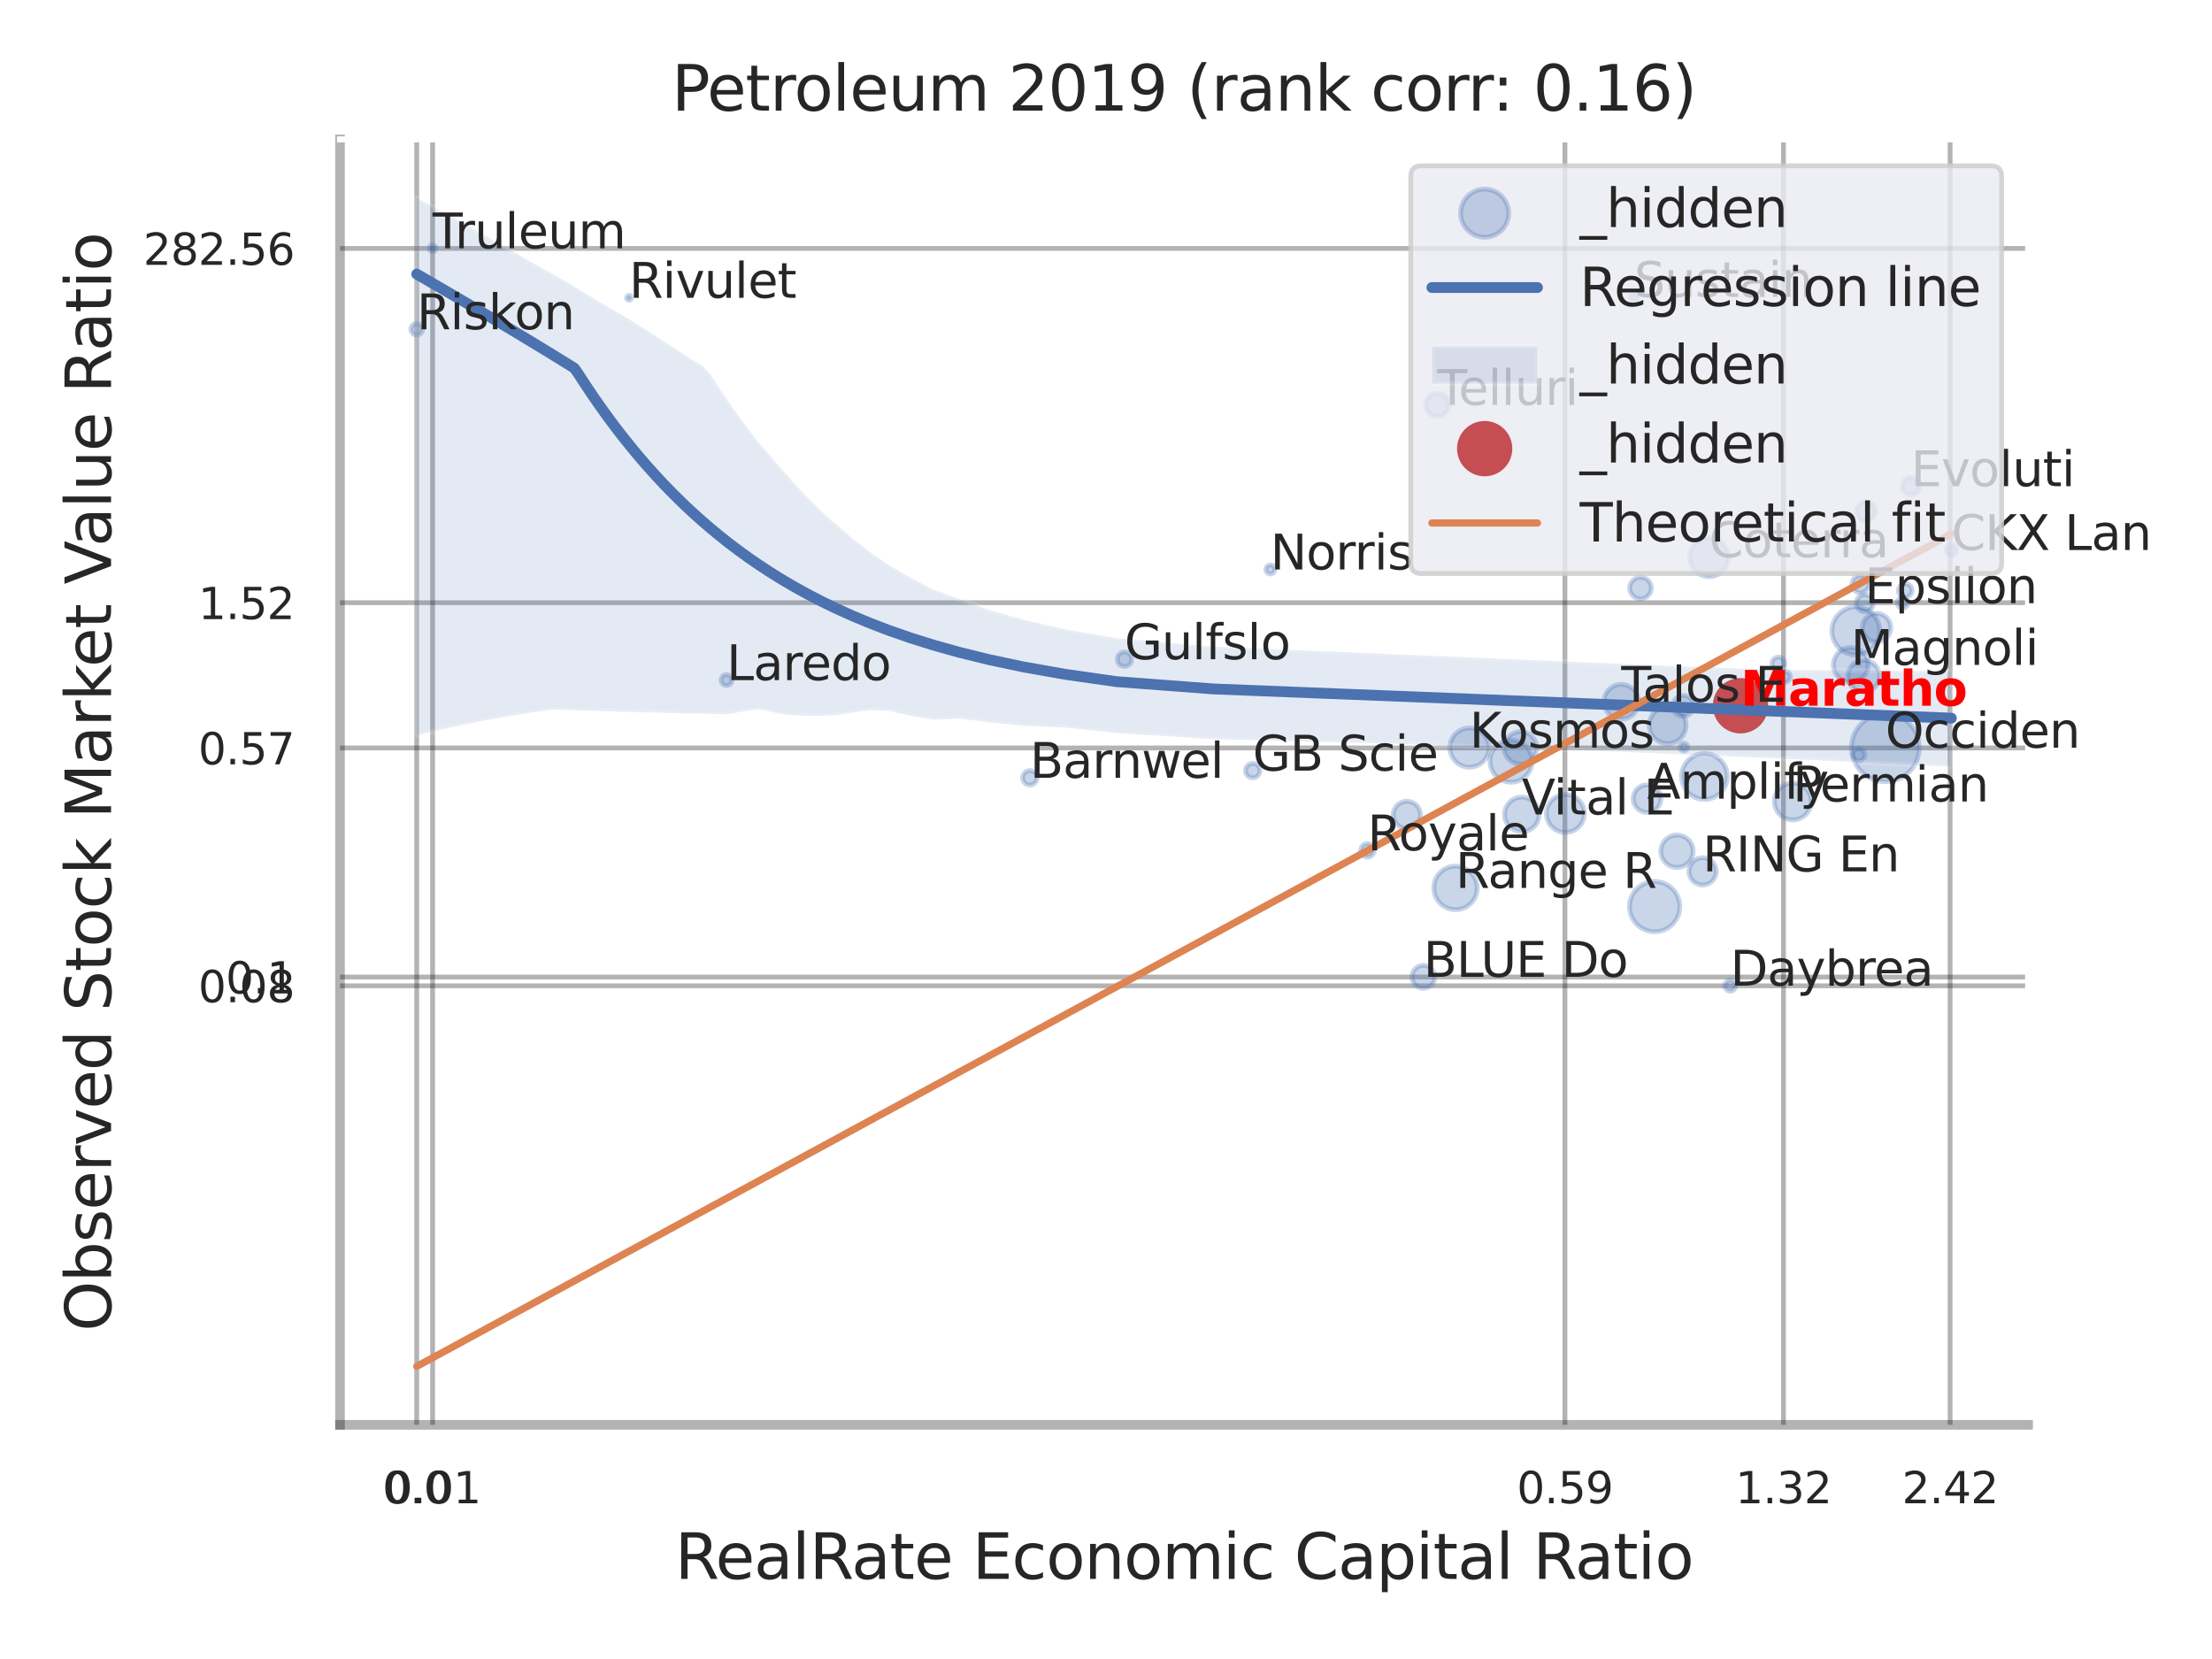 <?xml version="1.0" encoding="utf-8" standalone="no"?>
<!DOCTYPE svg PUBLIC "-//W3C//DTD SVG 1.1//EN"
  "http://www.w3.org/Graphics/SVG/1.1/DTD/svg11.dtd">
<svg xmlns:xlink="http://www.w3.org/1999/xlink" width="460.8pt" height="345.6pt" viewBox="0 0 460.8 345.6" xmlns="http://www.w3.org/2000/svg" version="1.1">
 <defs>
  <style type="text/css">*{stroke-linejoin: round; stroke-linecap: butt}</style>
 </defs>
 <g id="figure_1">
  <g id="patch_1">
   <path d="M 0 345.6 
L 460.8 345.6 
L 460.8 0 
L 0 0 
z
" style="fill: #ffffff"/>
  </g>
  <g id="axes_1">
   <g id="patch_2">
    <path d="M 70.83 296.82 
L 422.493 296.82 
L 422.493 29.04 
L 70.83 29.04 
z
" style="fill: #ffffff"/>
   </g>
   <g id="matplotlib.axis_1">
    <g id="xtick_1">
     <g id="line2d_1">
      <path d="M 86.813 296.82 
L 86.813 29.04 
" clip-path="url(#p5b40bae0b7)" style="fill: none; stroke: #000000; stroke-opacity: 0.3; stroke-linecap: round"/>
     </g>
     <g id="text_1">
      <!-- 0.0 -->
      <g style="fill: #262626" transform="translate(79.656 313.159) scale(0.09 -0.09)">
       <defs>
        <path id="DejaVuSans-30" d="M 2034 4250 
Q 1547 4250 1301 3770 
Q 1056 3291 1056 2328 
Q 1056 1369 1301 889 
Q 1547 409 2034 409 
Q 2525 409 2770 889 
Q 3016 1369 3016 2328 
Q 3016 3291 2770 3770 
Q 2525 4250 2034 4250 
z
M 2034 4750 
Q 2819 4750 3233 4129 
Q 3647 3509 3647 2328 
Q 3647 1150 3233 529 
Q 2819 -91 2034 -91 
Q 1250 -91 836 529 
Q 422 1150 422 2328 
Q 422 3509 836 4129 
Q 1250 4750 2034 4750 
z
" transform="scale(0.016)"/>
        <path id="DejaVuSans-2e" d="M 684 794 
L 1344 794 
L 1344 0 
L 684 0 
L 684 794 
z
" transform="scale(0.016)"/>
       </defs>
       <use xlink:href="#DejaVuSans-30"/>
       <use xlink:href="#DejaVuSans-2e" transform="translate(63.623 0)"/>
       <use xlink:href="#DejaVuSans-30" transform="translate(95.41 0)"/>
      </g>
     </g>
    </g>
    <g id="xtick_2">
     <g id="line2d_2">
      <path d="M 90.122 296.82 
L 90.122 29.04 
" clip-path="url(#p5b40bae0b7)" style="fill: none; stroke: #000000; stroke-opacity: 0.3; stroke-linecap: round"/>
     </g>
     <g id="text_2">
      <!-- 0.01 -->
      <g style="fill: #262626" transform="translate(80.102 313.159) scale(0.09 -0.09)">
       <defs>
        <path id="DejaVuSans-31" d="M 794 531 
L 1825 531 
L 1825 4091 
L 703 3866 
L 703 4441 
L 1819 4666 
L 2450 4666 
L 2450 531 
L 3481 531 
L 3481 0 
L 794 0 
L 794 531 
z
" transform="scale(0.016)"/>
       </defs>
       <use xlink:href="#DejaVuSans-30"/>
       <use xlink:href="#DejaVuSans-2e" transform="translate(63.623 0)"/>
       <use xlink:href="#DejaVuSans-30" transform="translate(95.41 0)"/>
       <use xlink:href="#DejaVuSans-31" transform="translate(159.033 0)"/>
      </g>
     </g>
    </g>
    <g id="xtick_3">
     <g id="line2d_3">
      <path d="M 326.002 296.82 
L 326.002 29.04 
" clip-path="url(#p5b40bae0b7)" style="fill: none; stroke: #000000; stroke-opacity: 0.3; stroke-linecap: round"/>
     </g>
     <g id="text_3">
      <!-- 0.59 -->
      <g style="fill: #262626" transform="translate(315.982 313.159) scale(0.09 -0.09)">
       <defs>
        <path id="DejaVuSans-35" d="M 691 4666 
L 3169 4666 
L 3169 4134 
L 1269 4134 
L 1269 2991 
Q 1406 3038 1543 3061 
Q 1681 3084 1819 3084 
Q 2600 3084 3056 2656 
Q 3513 2228 3513 1497 
Q 3513 744 3044 326 
Q 2575 -91 1722 -91 
Q 1428 -91 1123 -41 
Q 819 9 494 109 
L 494 744 
Q 775 591 1075 516 
Q 1375 441 1709 441 
Q 2250 441 2565 725 
Q 2881 1009 2881 1497 
Q 2881 1984 2565 2268 
Q 2250 2553 1709 2553 
Q 1456 2553 1204 2497 
Q 953 2441 691 2322 
L 691 4666 
z
" transform="scale(0.016)"/>
        <path id="DejaVuSans-39" d="M 703 97 
L 703 672 
Q 941 559 1184 500 
Q 1428 441 1663 441 
Q 2288 441 2617 861 
Q 2947 1281 2994 2138 
Q 2813 1869 2534 1725 
Q 2256 1581 1919 1581 
Q 1219 1581 811 2004 
Q 403 2428 403 3163 
Q 403 3881 828 4315 
Q 1253 4750 1959 4750 
Q 2769 4750 3195 4129 
Q 3622 3509 3622 2328 
Q 3622 1225 3098 567 
Q 2575 -91 1691 -91 
Q 1453 -91 1209 -44 
Q 966 3 703 97 
z
M 1959 2075 
Q 2384 2075 2632 2365 
Q 2881 2656 2881 3163 
Q 2881 3666 2632 3958 
Q 2384 4250 1959 4250 
Q 1534 4250 1286 3958 
Q 1038 3666 1038 3163 
Q 1038 2656 1286 2365 
Q 1534 2075 1959 2075 
z
" transform="scale(0.016)"/>
       </defs>
       <use xlink:href="#DejaVuSans-30"/>
       <use xlink:href="#DejaVuSans-2e" transform="translate(63.623 0)"/>
       <use xlink:href="#DejaVuSans-35" transform="translate(95.41 0)"/>
       <use xlink:href="#DejaVuSans-39" transform="translate(159.033 0)"/>
      </g>
     </g>
    </g>
    <g id="xtick_4">
     <g id="line2d_4">
      <path d="M 371.528 296.82 
L 371.528 29.04 
" clip-path="url(#p5b40bae0b7)" style="fill: none; stroke: #000000; stroke-opacity: 0.3; stroke-linecap: round"/>
     </g>
     <g id="text_4">
      <!-- 1.32 -->
      <g style="fill: #262626" transform="translate(361.509 313.159) scale(0.09 -0.09)">
       <defs>
        <path id="DejaVuSans-33" d="M 2597 2516 
Q 3050 2419 3304 2112 
Q 3559 1806 3559 1356 
Q 3559 666 3084 287 
Q 2609 -91 1734 -91 
Q 1441 -91 1130 -33 
Q 819 25 488 141 
L 488 750 
Q 750 597 1062 519 
Q 1375 441 1716 441 
Q 2309 441 2620 675 
Q 2931 909 2931 1356 
Q 2931 1769 2642 2001 
Q 2353 2234 1838 2234 
L 1294 2234 
L 1294 2753 
L 1863 2753 
Q 2328 2753 2575 2939 
Q 2822 3125 2822 3475 
Q 2822 3834 2567 4026 
Q 2313 4219 1838 4219 
Q 1578 4219 1281 4162 
Q 984 4106 628 3988 
L 628 4550 
Q 988 4650 1302 4700 
Q 1616 4750 1894 4750 
Q 2613 4750 3031 4423 
Q 3450 4097 3450 3541 
Q 3450 3153 3228 2886 
Q 3006 2619 2597 2516 
z
" transform="scale(0.016)"/>
        <path id="DejaVuSans-32" d="M 1228 531 
L 3431 531 
L 3431 0 
L 469 0 
L 469 531 
Q 828 903 1448 1529 
Q 2069 2156 2228 2338 
Q 2531 2678 2651 2914 
Q 2772 3150 2772 3378 
Q 2772 3750 2511 3984 
Q 2250 4219 1831 4219 
Q 1534 4219 1204 4116 
Q 875 4013 500 3803 
L 500 4441 
Q 881 4594 1212 4672 
Q 1544 4750 1819 4750 
Q 2544 4750 2975 4387 
Q 3406 4025 3406 3419 
Q 3406 3131 3298 2873 
Q 3191 2616 2906 2266 
Q 2828 2175 2409 1742 
Q 1991 1309 1228 531 
z
" transform="scale(0.016)"/>
       </defs>
       <use xlink:href="#DejaVuSans-31"/>
       <use xlink:href="#DejaVuSans-2e" transform="translate(63.623 0)"/>
       <use xlink:href="#DejaVuSans-33" transform="translate(95.41 0)"/>
       <use xlink:href="#DejaVuSans-32" transform="translate(159.033 0)"/>
      </g>
     </g>
    </g>
    <g id="xtick_5">
     <g id="line2d_5">
      <path d="M 406.242 296.82 
L 406.242 29.04 
" clip-path="url(#p5b40bae0b7)" style="fill: none; stroke: #000000; stroke-opacity: 0.3; stroke-linecap: round"/>
     </g>
     <g id="text_5">
      <!-- 2.42 -->
      <g style="fill: #262626" transform="translate(396.223 313.159) scale(0.09 -0.09)">
       <defs>
        <path id="DejaVuSans-34" d="M 2419 4116 
L 825 1625 
L 2419 1625 
L 2419 4116 
z
M 2253 4666 
L 3047 4666 
L 3047 1625 
L 3713 1625 
L 3713 1100 
L 3047 1100 
L 3047 0 
L 2419 0 
L 2419 1100 
L 313 1100 
L 313 1709 
L 2253 4666 
z
" transform="scale(0.016)"/>
       </defs>
       <use xlink:href="#DejaVuSans-32"/>
       <use xlink:href="#DejaVuSans-2e" transform="translate(63.623 0)"/>
       <use xlink:href="#DejaVuSans-34" transform="translate(95.41 0)"/>
       <use xlink:href="#DejaVuSans-32" transform="translate(159.033 0)"/>
      </g>
     </g>
    </g>
    <g id="xtick_6"/>
    <g id="xtick_7"/>
    <g id="xtick_8"/>
    <g id="text_6">
     <!-- RealRate Economic Capital Ratio -->
     <g style="fill: #262626" transform="translate(140.608 328.908) scale(0.13 -0.13)">
      <defs>
       <path id="DejaVuSans-52" d="M 2841 2188 
Q 3044 2119 3236 1894 
Q 3428 1669 3622 1275 
L 4263 0 
L 3584 0 
L 2988 1197 
Q 2756 1666 2539 1819 
Q 2322 1972 1947 1972 
L 1259 1972 
L 1259 0 
L 628 0 
L 628 4666 
L 2053 4666 
Q 2853 4666 3247 4331 
Q 3641 3997 3641 3322 
Q 3641 2881 3436 2590 
Q 3231 2300 2841 2188 
z
M 1259 4147 
L 1259 2491 
L 2053 2491 
Q 2509 2491 2742 2702 
Q 2975 2913 2975 3322 
Q 2975 3731 2742 3939 
Q 2509 4147 2053 4147 
L 1259 4147 
z
" transform="scale(0.016)"/>
       <path id="DejaVuSans-65" d="M 3597 1894 
L 3597 1613 
L 953 1613 
Q 991 1019 1311 708 
Q 1631 397 2203 397 
Q 2534 397 2845 478 
Q 3156 559 3463 722 
L 3463 178 
Q 3153 47 2828 -22 
Q 2503 -91 2169 -91 
Q 1331 -91 842 396 
Q 353 884 353 1716 
Q 353 2575 817 3079 
Q 1281 3584 2069 3584 
Q 2775 3584 3186 3129 
Q 3597 2675 3597 1894 
z
M 3022 2063 
Q 3016 2534 2758 2815 
Q 2500 3097 2075 3097 
Q 1594 3097 1305 2825 
Q 1016 2553 972 2059 
L 3022 2063 
z
" transform="scale(0.016)"/>
       <path id="DejaVuSans-61" d="M 2194 1759 
Q 1497 1759 1228 1600 
Q 959 1441 959 1056 
Q 959 750 1161 570 
Q 1363 391 1709 391 
Q 2188 391 2477 730 
Q 2766 1069 2766 1631 
L 2766 1759 
L 2194 1759 
z
M 3341 1997 
L 3341 0 
L 2766 0 
L 2766 531 
Q 2569 213 2275 61 
Q 1981 -91 1556 -91 
Q 1019 -91 701 211 
Q 384 513 384 1019 
Q 384 1609 779 1909 
Q 1175 2209 1959 2209 
L 2766 2209 
L 2766 2266 
Q 2766 2663 2505 2880 
Q 2244 3097 1772 3097 
Q 1472 3097 1187 3025 
Q 903 2953 641 2809 
L 641 3341 
Q 956 3463 1253 3523 
Q 1550 3584 1831 3584 
Q 2591 3584 2966 3190 
Q 3341 2797 3341 1997 
z
" transform="scale(0.016)"/>
       <path id="DejaVuSans-6c" d="M 603 4863 
L 1178 4863 
L 1178 0 
L 603 0 
L 603 4863 
z
" transform="scale(0.016)"/>
       <path id="DejaVuSans-74" d="M 1172 4494 
L 1172 3500 
L 2356 3500 
L 2356 3053 
L 1172 3053 
L 1172 1153 
Q 1172 725 1289 603 
Q 1406 481 1766 481 
L 2356 481 
L 2356 0 
L 1766 0 
Q 1100 0 847 248 
Q 594 497 594 1153 
L 594 3053 
L 172 3053 
L 172 3500 
L 594 3500 
L 594 4494 
L 1172 4494 
z
" transform="scale(0.016)"/>
       <path id="DejaVuSans-20" transform="scale(0.016)"/>
       <path id="DejaVuSans-45" d="M 628 4666 
L 3578 4666 
L 3578 4134 
L 1259 4134 
L 1259 2753 
L 3481 2753 
L 3481 2222 
L 1259 2222 
L 1259 531 
L 3634 531 
L 3634 0 
L 628 0 
L 628 4666 
z
" transform="scale(0.016)"/>
       <path id="DejaVuSans-63" d="M 3122 3366 
L 3122 2828 
Q 2878 2963 2633 3030 
Q 2388 3097 2138 3097 
Q 1578 3097 1268 2742 
Q 959 2388 959 1747 
Q 959 1106 1268 751 
Q 1578 397 2138 397 
Q 2388 397 2633 464 
Q 2878 531 3122 666 
L 3122 134 
Q 2881 22 2623 -34 
Q 2366 -91 2075 -91 
Q 1284 -91 818 406 
Q 353 903 353 1747 
Q 353 2603 823 3093 
Q 1294 3584 2113 3584 
Q 2378 3584 2631 3529 
Q 2884 3475 3122 3366 
z
" transform="scale(0.016)"/>
       <path id="DejaVuSans-6f" d="M 1959 3097 
Q 1497 3097 1228 2736 
Q 959 2375 959 1747 
Q 959 1119 1226 758 
Q 1494 397 1959 397 
Q 2419 397 2687 759 
Q 2956 1122 2956 1747 
Q 2956 2369 2687 2733 
Q 2419 3097 1959 3097 
z
M 1959 3584 
Q 2709 3584 3137 3096 
Q 3566 2609 3566 1747 
Q 3566 888 3137 398 
Q 2709 -91 1959 -91 
Q 1206 -91 779 398 
Q 353 888 353 1747 
Q 353 2609 779 3096 
Q 1206 3584 1959 3584 
z
" transform="scale(0.016)"/>
       <path id="DejaVuSans-6e" d="M 3513 2113 
L 3513 0 
L 2938 0 
L 2938 2094 
Q 2938 2591 2744 2837 
Q 2550 3084 2163 3084 
Q 1697 3084 1428 2787 
Q 1159 2491 1159 1978 
L 1159 0 
L 581 0 
L 581 3500 
L 1159 3500 
L 1159 2956 
Q 1366 3272 1645 3428 
Q 1925 3584 2291 3584 
Q 2894 3584 3203 3211 
Q 3513 2838 3513 2113 
z
" transform="scale(0.016)"/>
       <path id="DejaVuSans-6d" d="M 3328 2828 
Q 3544 3216 3844 3400 
Q 4144 3584 4550 3584 
Q 5097 3584 5394 3201 
Q 5691 2819 5691 2113 
L 5691 0 
L 5113 0 
L 5113 2094 
Q 5113 2597 4934 2840 
Q 4756 3084 4391 3084 
Q 3944 3084 3684 2787 
Q 3425 2491 3425 1978 
L 3425 0 
L 2847 0 
L 2847 2094 
Q 2847 2600 2669 2842 
Q 2491 3084 2119 3084 
Q 1678 3084 1418 2786 
Q 1159 2488 1159 1978 
L 1159 0 
L 581 0 
L 581 3500 
L 1159 3500 
L 1159 2956 
Q 1356 3278 1631 3431 
Q 1906 3584 2284 3584 
Q 2666 3584 2933 3390 
Q 3200 3197 3328 2828 
z
" transform="scale(0.016)"/>
       <path id="DejaVuSans-69" d="M 603 3500 
L 1178 3500 
L 1178 0 
L 603 0 
L 603 3500 
z
M 603 4863 
L 1178 4863 
L 1178 4134 
L 603 4134 
L 603 4863 
z
" transform="scale(0.016)"/>
       <path id="DejaVuSans-43" d="M 4122 4306 
L 4122 3641 
Q 3803 3938 3442 4084 
Q 3081 4231 2675 4231 
Q 1875 4231 1450 3742 
Q 1025 3253 1025 2328 
Q 1025 1406 1450 917 
Q 1875 428 2675 428 
Q 3081 428 3442 575 
Q 3803 722 4122 1019 
L 4122 359 
Q 3791 134 3420 21 
Q 3050 -91 2638 -91 
Q 1578 -91 968 557 
Q 359 1206 359 2328 
Q 359 3453 968 4101 
Q 1578 4750 2638 4750 
Q 3056 4750 3426 4639 
Q 3797 4528 4122 4306 
z
" transform="scale(0.016)"/>
       <path id="DejaVuSans-70" d="M 1159 525 
L 1159 -1331 
L 581 -1331 
L 581 3500 
L 1159 3500 
L 1159 2969 
Q 1341 3281 1617 3432 
Q 1894 3584 2278 3584 
Q 2916 3584 3314 3078 
Q 3713 2572 3713 1747 
Q 3713 922 3314 415 
Q 2916 -91 2278 -91 
Q 1894 -91 1617 61 
Q 1341 213 1159 525 
z
M 3116 1747 
Q 3116 2381 2855 2742 
Q 2594 3103 2138 3103 
Q 1681 3103 1420 2742 
Q 1159 2381 1159 1747 
Q 1159 1113 1420 752 
Q 1681 391 2138 391 
Q 2594 391 2855 752 
Q 3116 1113 3116 1747 
z
" transform="scale(0.016)"/>
      </defs>
      <use xlink:href="#DejaVuSans-52"/>
      <use xlink:href="#DejaVuSans-65" transform="translate(64.982 0)"/>
      <use xlink:href="#DejaVuSans-61" transform="translate(126.506 0)"/>
      <use xlink:href="#DejaVuSans-6c" transform="translate(187.785 0)"/>
      <use xlink:href="#DejaVuSans-52" transform="translate(215.568 0)"/>
      <use xlink:href="#DejaVuSans-61" transform="translate(282.801 0)"/>
      <use xlink:href="#DejaVuSans-74" transform="translate(344.08 0)"/>
      <use xlink:href="#DejaVuSans-65" transform="translate(383.289 0)"/>
      <use xlink:href="#DejaVuSans-20" transform="translate(444.812 0)"/>
      <use xlink:href="#DejaVuSans-45" transform="translate(476.6 0)"/>
      <use xlink:href="#DejaVuSans-63" transform="translate(539.783 0)"/>
      <use xlink:href="#DejaVuSans-6f" transform="translate(594.764 0)"/>
      <use xlink:href="#DejaVuSans-6e" transform="translate(655.945 0)"/>
      <use xlink:href="#DejaVuSans-6f" transform="translate(719.324 0)"/>
      <use xlink:href="#DejaVuSans-6d" transform="translate(780.506 0)"/>
      <use xlink:href="#DejaVuSans-69" transform="translate(877.918 0)"/>
      <use xlink:href="#DejaVuSans-63" transform="translate(905.701 0)"/>
      <use xlink:href="#DejaVuSans-20" transform="translate(960.682 0)"/>
      <use xlink:href="#DejaVuSans-43" transform="translate(992.469 0)"/>
      <use xlink:href="#DejaVuSans-61" transform="translate(1062.293 0)"/>
      <use xlink:href="#DejaVuSans-70" transform="translate(1123.572 0)"/>
      <use xlink:href="#DejaVuSans-69" transform="translate(1187.049 0)"/>
      <use xlink:href="#DejaVuSans-74" transform="translate(1214.832 0)"/>
      <use xlink:href="#DejaVuSans-61" transform="translate(1254.041 0)"/>
      <use xlink:href="#DejaVuSans-6c" transform="translate(1315.32 0)"/>
      <use xlink:href="#DejaVuSans-20" transform="translate(1343.104 0)"/>
      <use xlink:href="#DejaVuSans-52" transform="translate(1374.891 0)"/>
      <use xlink:href="#DejaVuSans-61" transform="translate(1442.123 0)"/>
      <use xlink:href="#DejaVuSans-74" transform="translate(1503.402 0)"/>
      <use xlink:href="#DejaVuSans-69" transform="translate(1542.611 0)"/>
      <use xlink:href="#DejaVuSans-6f" transform="translate(1570.395 0)"/>
     </g>
    </g>
   </g>
   <g id="matplotlib.axis_2">
    <g id="ytick_1">
     <g id="line2d_6">
      <path d="M 70.83 205.362 
L 422.493 205.362 
" clip-path="url(#p5b40bae0b7)" style="fill: none; stroke: #000000; stroke-opacity: 0.3; stroke-linecap: round"/>
     </g>
     <g id="text_7">
      <!-- 0.08 -->
      <g style="fill: #262626" transform="translate(41.291 208.782) scale(0.09 -0.09)">
       <defs>
        <path id="DejaVuSans-38" d="M 2034 2216 
Q 1584 2216 1326 1975 
Q 1069 1734 1069 1313 
Q 1069 891 1326 650 
Q 1584 409 2034 409 
Q 2484 409 2743 651 
Q 3003 894 3003 1313 
Q 3003 1734 2745 1975 
Q 2488 2216 2034 2216 
z
M 1403 2484 
Q 997 2584 770 2862 
Q 544 3141 544 3541 
Q 544 4100 942 4425 
Q 1341 4750 2034 4750 
Q 2731 4750 3128 4425 
Q 3525 4100 3525 3541 
Q 3525 3141 3298 2862 
Q 3072 2584 2669 2484 
Q 3125 2378 3379 2068 
Q 3634 1759 3634 1313 
Q 3634 634 3220 271 
Q 2806 -91 2034 -91 
Q 1263 -91 848 271 
Q 434 634 434 1313 
Q 434 1759 690 2068 
Q 947 2378 1403 2484 
z
M 1172 3481 
Q 1172 3119 1398 2916 
Q 1625 2713 2034 2713 
Q 2441 2713 2670 2916 
Q 2900 3119 2900 3481 
Q 2900 3844 2670 4047 
Q 2441 4250 2034 4250 
Q 1625 4250 1398 4047 
Q 1172 3844 1172 3481 
z
" transform="scale(0.016)"/>
       </defs>
       <use xlink:href="#DejaVuSans-30"/>
       <use xlink:href="#DejaVuSans-2e" transform="translate(63.623 0)"/>
       <use xlink:href="#DejaVuSans-30" transform="translate(95.41 0)"/>
       <use xlink:href="#DejaVuSans-38" transform="translate(159.033 0)"/>
      </g>
     </g>
    </g>
    <g id="ytick_2">
     <g id="line2d_7">
      <path d="M 70.83 203.536 
L 422.493 203.536 
" clip-path="url(#p5b40bae0b7)" style="fill: none; stroke: #000000; stroke-opacity: 0.3; stroke-linecap: round"/>
     </g>
     <g id="text_8">
      <!-- 0.1 -->
      <g style="fill: #262626" transform="translate(47.017 206.955) scale(0.09 -0.09)">
       <use xlink:href="#DejaVuSans-30"/>
       <use xlink:href="#DejaVuSans-2e" transform="translate(63.623 0)"/>
       <use xlink:href="#DejaVuSans-31" transform="translate(95.41 0)"/>
      </g>
     </g>
    </g>
    <g id="ytick_3">
     <g id="line2d_8">
      <path d="M 70.83 155.81 
L 422.493 155.81 
" clip-path="url(#p5b40bae0b7)" style="fill: none; stroke: #000000; stroke-opacity: 0.3; stroke-linecap: round"/>
     </g>
     <g id="text_9">
      <!-- 0.57 -->
      <g style="fill: #262626" transform="translate(41.291 159.229) scale(0.09 -0.09)">
       <defs>
        <path id="DejaVuSans-37" d="M 525 4666 
L 3525 4666 
L 3525 4397 
L 1831 0 
L 1172 0 
L 2766 4134 
L 525 4134 
L 525 4666 
z
" transform="scale(0.016)"/>
       </defs>
       <use xlink:href="#DejaVuSans-30"/>
       <use xlink:href="#DejaVuSans-2e" transform="translate(63.623 0)"/>
       <use xlink:href="#DejaVuSans-35" transform="translate(95.41 0)"/>
       <use xlink:href="#DejaVuSans-37" transform="translate(159.033 0)"/>
      </g>
     </g>
    </g>
    <g id="ytick_4">
     <g id="line2d_9">
      <path d="M 70.83 125.553 
L 422.493 125.553 
" clip-path="url(#p5b40bae0b7)" style="fill: none; stroke: #000000; stroke-opacity: 0.3; stroke-linecap: round"/>
     </g>
     <g id="text_10">
      <!-- 1.52 -->
      <g style="fill: #262626" transform="translate(41.291 128.973) scale(0.09 -0.09)">
       <use xlink:href="#DejaVuSans-31"/>
       <use xlink:href="#DejaVuSans-2e" transform="translate(63.623 0)"/>
       <use xlink:href="#DejaVuSans-35" transform="translate(95.41 0)"/>
       <use xlink:href="#DejaVuSans-32" transform="translate(159.033 0)"/>
      </g>
     </g>
    </g>
    <g id="ytick_5">
     <g id="line2d_10">
      <path d="M 70.83 51.751 
L 422.493 51.751 
" clip-path="url(#p5b40bae0b7)" style="fill: none; stroke: #000000; stroke-opacity: 0.3; stroke-linecap: round"/>
     </g>
     <g id="text_11">
      <!-- 282.56 -->
      <g style="fill: #262626" transform="translate(29.838 55.17) scale(0.09 -0.09)">
       <defs>
        <path id="DejaVuSans-36" d="M 2113 2584 
Q 1688 2584 1439 2293 
Q 1191 2003 1191 1497 
Q 1191 994 1439 701 
Q 1688 409 2113 409 
Q 2538 409 2786 701 
Q 3034 994 3034 1497 
Q 3034 2003 2786 2293 
Q 2538 2584 2113 2584 
z
M 3366 4563 
L 3366 3988 
Q 3128 4100 2886 4159 
Q 2644 4219 2406 4219 
Q 1781 4219 1451 3797 
Q 1122 3375 1075 2522 
Q 1259 2794 1537 2939 
Q 1816 3084 2150 3084 
Q 2853 3084 3261 2657 
Q 3669 2231 3669 1497 
Q 3669 778 3244 343 
Q 2819 -91 2113 -91 
Q 1303 -91 875 529 
Q 447 1150 447 2328 
Q 447 3434 972 4092 
Q 1497 4750 2381 4750 
Q 2619 4750 2861 4703 
Q 3103 4656 3366 4563 
z
" transform="scale(0.016)"/>
       </defs>
       <use xlink:href="#DejaVuSans-32"/>
       <use xlink:href="#DejaVuSans-38" transform="translate(63.623 0)"/>
       <use xlink:href="#DejaVuSans-32" transform="translate(127.246 0)"/>
       <use xlink:href="#DejaVuSans-2e" transform="translate(190.869 0)"/>
       <use xlink:href="#DejaVuSans-35" transform="translate(222.656 0)"/>
       <use xlink:href="#DejaVuSans-36" transform="translate(286.279 0)"/>
      </g>
     </g>
    </g>
    <g id="ytick_6"/>
    <g id="ytick_7"/>
    <g id="ytick_8"/>
    <g id="ytick_9"/>
    <g id="ytick_10"/>
    <g id="ytick_11"/>
    <g id="text_12">
     <!-- Observed Stock Market Value Ratio -->
     <g style="fill: #262626" transform="translate(23.135 277.332) rotate(-90) scale(0.13 -0.13)">
      <defs>
       <path id="DejaVuSans-4f" d="M 2522 4238 
Q 1834 4238 1429 3725 
Q 1025 3213 1025 2328 
Q 1025 1447 1429 934 
Q 1834 422 2522 422 
Q 3209 422 3611 934 
Q 4013 1447 4013 2328 
Q 4013 3213 3611 3725 
Q 3209 4238 2522 4238 
z
M 2522 4750 
Q 3503 4750 4090 4092 
Q 4678 3434 4678 2328 
Q 4678 1225 4090 567 
Q 3503 -91 2522 -91 
Q 1538 -91 948 565 
Q 359 1222 359 2328 
Q 359 3434 948 4092 
Q 1538 4750 2522 4750 
z
" transform="scale(0.016)"/>
       <path id="DejaVuSans-62" d="M 3116 1747 
Q 3116 2381 2855 2742 
Q 2594 3103 2138 3103 
Q 1681 3103 1420 2742 
Q 1159 2381 1159 1747 
Q 1159 1113 1420 752 
Q 1681 391 2138 391 
Q 2594 391 2855 752 
Q 3116 1113 3116 1747 
z
M 1159 2969 
Q 1341 3281 1617 3432 
Q 1894 3584 2278 3584 
Q 2916 3584 3314 3078 
Q 3713 2572 3713 1747 
Q 3713 922 3314 415 
Q 2916 -91 2278 -91 
Q 1894 -91 1617 61 
Q 1341 213 1159 525 
L 1159 0 
L 581 0 
L 581 4863 
L 1159 4863 
L 1159 2969 
z
" transform="scale(0.016)"/>
       <path id="DejaVuSans-73" d="M 2834 3397 
L 2834 2853 
Q 2591 2978 2328 3040 
Q 2066 3103 1784 3103 
Q 1356 3103 1142 2972 
Q 928 2841 928 2578 
Q 928 2378 1081 2264 
Q 1234 2150 1697 2047 
L 1894 2003 
Q 2506 1872 2764 1633 
Q 3022 1394 3022 966 
Q 3022 478 2636 193 
Q 2250 -91 1575 -91 
Q 1294 -91 989 -36 
Q 684 19 347 128 
L 347 722 
Q 666 556 975 473 
Q 1284 391 1588 391 
Q 1994 391 2212 530 
Q 2431 669 2431 922 
Q 2431 1156 2273 1281 
Q 2116 1406 1581 1522 
L 1381 1569 
Q 847 1681 609 1914 
Q 372 2147 372 2553 
Q 372 3047 722 3315 
Q 1072 3584 1716 3584 
Q 2034 3584 2315 3537 
Q 2597 3491 2834 3397 
z
" transform="scale(0.016)"/>
       <path id="DejaVuSans-72" d="M 2631 2963 
Q 2534 3019 2420 3045 
Q 2306 3072 2169 3072 
Q 1681 3072 1420 2755 
Q 1159 2438 1159 1844 
L 1159 0 
L 581 0 
L 581 3500 
L 1159 3500 
L 1159 2956 
Q 1341 3275 1631 3429 
Q 1922 3584 2338 3584 
Q 2397 3584 2469 3576 
Q 2541 3569 2628 3553 
L 2631 2963 
z
" transform="scale(0.016)"/>
       <path id="DejaVuSans-76" d="M 191 3500 
L 800 3500 
L 1894 563 
L 2988 3500 
L 3597 3500 
L 2284 0 
L 1503 0 
L 191 3500 
z
" transform="scale(0.016)"/>
       <path id="DejaVuSans-64" d="M 2906 2969 
L 2906 4863 
L 3481 4863 
L 3481 0 
L 2906 0 
L 2906 525 
Q 2725 213 2448 61 
Q 2172 -91 1784 -91 
Q 1150 -91 751 415 
Q 353 922 353 1747 
Q 353 2572 751 3078 
Q 1150 3584 1784 3584 
Q 2172 3584 2448 3432 
Q 2725 3281 2906 2969 
z
M 947 1747 
Q 947 1113 1208 752 
Q 1469 391 1925 391 
Q 2381 391 2643 752 
Q 2906 1113 2906 1747 
Q 2906 2381 2643 2742 
Q 2381 3103 1925 3103 
Q 1469 3103 1208 2742 
Q 947 2381 947 1747 
z
" transform="scale(0.016)"/>
       <path id="DejaVuSans-53" d="M 3425 4513 
L 3425 3897 
Q 3066 4069 2747 4153 
Q 2428 4238 2131 4238 
Q 1616 4238 1336 4038 
Q 1056 3838 1056 3469 
Q 1056 3159 1242 3001 
Q 1428 2844 1947 2747 
L 2328 2669 
Q 3034 2534 3370 2195 
Q 3706 1856 3706 1288 
Q 3706 609 3251 259 
Q 2797 -91 1919 -91 
Q 1588 -91 1214 -16 
Q 841 59 441 206 
L 441 856 
Q 825 641 1194 531 
Q 1563 422 1919 422 
Q 2459 422 2753 634 
Q 3047 847 3047 1241 
Q 3047 1584 2836 1778 
Q 2625 1972 2144 2069 
L 1759 2144 
Q 1053 2284 737 2584 
Q 422 2884 422 3419 
Q 422 4038 858 4394 
Q 1294 4750 2059 4750 
Q 2388 4750 2728 4690 
Q 3069 4631 3425 4513 
z
" transform="scale(0.016)"/>
       <path id="DejaVuSans-6b" d="M 581 4863 
L 1159 4863 
L 1159 1991 
L 2875 3500 
L 3609 3500 
L 1753 1863 
L 3688 0 
L 2938 0 
L 1159 1709 
L 1159 0 
L 581 0 
L 581 4863 
z
" transform="scale(0.016)"/>
       <path id="DejaVuSans-4d" d="M 628 4666 
L 1569 4666 
L 2759 1491 
L 3956 4666 
L 4897 4666 
L 4897 0 
L 4281 0 
L 4281 4097 
L 3078 897 
L 2444 897 
L 1241 4097 
L 1241 0 
L 628 0 
L 628 4666 
z
" transform="scale(0.016)"/>
       <path id="DejaVuSans-56" d="M 1831 0 
L 50 4666 
L 709 4666 
L 2188 738 
L 3669 4666 
L 4325 4666 
L 2547 0 
L 1831 0 
z
" transform="scale(0.016)"/>
       <path id="DejaVuSans-75" d="M 544 1381 
L 544 3500 
L 1119 3500 
L 1119 1403 
Q 1119 906 1312 657 
Q 1506 409 1894 409 
Q 2359 409 2629 706 
Q 2900 1003 2900 1516 
L 2900 3500 
L 3475 3500 
L 3475 0 
L 2900 0 
L 2900 538 
Q 2691 219 2414 64 
Q 2138 -91 1772 -91 
Q 1169 -91 856 284 
Q 544 659 544 1381 
z
M 1991 3584 
L 1991 3584 
z
" transform="scale(0.016)"/>
      </defs>
      <use xlink:href="#DejaVuSans-4f"/>
      <use xlink:href="#DejaVuSans-62" transform="translate(78.711 0)"/>
      <use xlink:href="#DejaVuSans-73" transform="translate(142.188 0)"/>
      <use xlink:href="#DejaVuSans-65" transform="translate(194.287 0)"/>
      <use xlink:href="#DejaVuSans-72" transform="translate(255.811 0)"/>
      <use xlink:href="#DejaVuSans-76" transform="translate(296.924 0)"/>
      <use xlink:href="#DejaVuSans-65" transform="translate(356.104 0)"/>
      <use xlink:href="#DejaVuSans-64" transform="translate(417.627 0)"/>
      <use xlink:href="#DejaVuSans-20" transform="translate(481.104 0)"/>
      <use xlink:href="#DejaVuSans-53" transform="translate(512.891 0)"/>
      <use xlink:href="#DejaVuSans-74" transform="translate(576.367 0)"/>
      <use xlink:href="#DejaVuSans-6f" transform="translate(615.576 0)"/>
      <use xlink:href="#DejaVuSans-63" transform="translate(676.758 0)"/>
      <use xlink:href="#DejaVuSans-6b" transform="translate(731.738 0)"/>
      <use xlink:href="#DejaVuSans-20" transform="translate(789.648 0)"/>
      <use xlink:href="#DejaVuSans-4d" transform="translate(821.436 0)"/>
      <use xlink:href="#DejaVuSans-61" transform="translate(907.715 0)"/>
      <use xlink:href="#DejaVuSans-72" transform="translate(968.994 0)"/>
      <use xlink:href="#DejaVuSans-6b" transform="translate(1010.107 0)"/>
      <use xlink:href="#DejaVuSans-65" transform="translate(1064.393 0)"/>
      <use xlink:href="#DejaVuSans-74" transform="translate(1125.916 0)"/>
      <use xlink:href="#DejaVuSans-20" transform="translate(1165.125 0)"/>
      <use xlink:href="#DejaVuSans-56" transform="translate(1196.912 0)"/>
      <use xlink:href="#DejaVuSans-61" transform="translate(1257.57 0)"/>
      <use xlink:href="#DejaVuSans-6c" transform="translate(1318.85 0)"/>
      <use xlink:href="#DejaVuSans-75" transform="translate(1346.633 0)"/>
      <use xlink:href="#DejaVuSans-65" transform="translate(1410.012 0)"/>
      <use xlink:href="#DejaVuSans-20" transform="translate(1471.535 0)"/>
      <use xlink:href="#DejaVuSans-52" transform="translate(1503.322 0)"/>
      <use xlink:href="#DejaVuSans-61" transform="translate(1570.555 0)"/>
      <use xlink:href="#DejaVuSans-74" transform="translate(1631.834 0)"/>
      <use xlink:href="#DejaVuSans-69" transform="translate(1671.043 0)"/>
      <use xlink:href="#DejaVuSans-6f" transform="translate(1698.826 0)"/>
     </g>
    </g>
   </g>
   <g id="PathCollection_1">
    <path d="M 214.547 163.539 
C 214.947 163.539 215.33 163.381 215.613 163.098 
C 215.896 162.815 216.055 162.432 216.055 162.032 
C 216.055 161.632 215.896 161.249 215.613 160.966 
C 215.33 160.683 214.947 160.525 214.547 160.525 
C 214.147 160.525 213.764 160.683 213.481 160.966 
C 213.199 161.249 213.04 161.632 213.04 162.032 
C 213.04 162.432 213.199 162.815 213.481 163.098 
C 213.764 163.381 214.147 163.539 214.547 163.539 
z
" clip-path="url(#p5b40bae0b7)" style="fill: #4c72b0; fill-opacity: 0.3; stroke: #4c72b0; stroke-opacity: 0.3"/>
    <path d="M 326.103 173.421 
C 327.152 173.421 328.158 173.004 328.899 172.262 
C 329.641 171.521 330.058 170.514 330.058 169.466 
C 330.058 168.417 329.641 167.411 328.899 166.669 
C 328.158 165.927 327.152 165.51 326.103 165.51 
C 325.054 165.51 324.048 165.927 323.306 166.669 
C 322.564 167.411 322.148 168.417 322.148 169.466 
C 322.148 170.514 322.564 171.521 323.306 172.262 
C 324.048 173.004 325.054 173.421 326.103 173.421 
z
" clip-path="url(#p5b40bae0b7)" style="fill: #4c72b0; fill-opacity: 0.3; stroke: #4c72b0; stroke-opacity: 0.3"/>
    <path d="M 344.697 194.101 
C 346.088 194.101 347.423 193.549 348.406 192.565 
C 349.39 191.581 349.942 190.247 349.942 188.856 
C 349.942 187.465 349.39 186.131 348.406 185.147 
C 347.423 184.164 346.088 183.611 344.697 183.611 
C 343.306 183.611 341.972 184.164 340.989 185.147 
C 340.005 186.131 339.452 187.465 339.452 188.856 
C 339.452 190.247 340.005 191.581 340.989 192.565 
C 341.972 193.549 343.306 194.101 344.697 194.101 
z
" clip-path="url(#p5b40bae0b7)" style="fill: #4c72b0; fill-opacity: 0.3; stroke: #4c72b0; stroke-opacity: 0.3"/>
    <path d="M 341.752 124.766 
C 342.351 124.766 342.926 124.528 343.35 124.104 
C 343.774 123.68 344.013 123.105 344.013 122.505 
C 344.013 121.906 343.774 121.33 343.35 120.907 
C 342.926 120.483 342.351 120.244 341.752 120.244 
C 341.152 120.244 340.577 120.483 340.153 120.907 
C 339.729 121.33 339.491 121.906 339.491 122.505 
C 339.491 123.105 339.729 123.68 340.153 124.104 
C 340.577 124.528 341.152 124.766 341.752 124.766 
z
" clip-path="url(#p5b40bae0b7)" style="fill: #4c72b0; fill-opacity: 0.3; stroke: #4c72b0; stroke-opacity: 0.3"/>
    <path d="M 299.42 86.783 
C 300.065 86.783 300.683 86.527 301.138 86.071 
C 301.594 85.616 301.85 84.998 301.85 84.353 
C 301.85 83.709 301.594 83.091 301.138 82.635 
C 300.683 82.18 300.065 81.924 299.42 81.924 
C 298.776 81.924 298.158 82.18 297.702 82.635 
C 297.247 83.091 296.991 83.709 296.991 84.353 
C 296.991 84.998 297.247 85.616 297.702 86.071 
C 298.158 86.527 298.776 86.783 299.42 86.783 
z
" clip-path="url(#p5b40bae0b7)" style="fill: #4c72b0; fill-opacity: 0.3; stroke: #4c72b0; stroke-opacity: 0.3"/>
    <path d="M 396.356 126.702 
C 396.65 126.702 396.931 126.585 397.139 126.377 
C 397.347 126.17 397.463 125.888 397.463 125.595 
C 397.463 125.301 397.347 125.019 397.139 124.812 
C 396.931 124.604 396.65 124.488 396.356 124.488 
C 396.063 124.488 395.781 124.604 395.573 124.812 
C 395.366 125.019 395.249 125.301 395.249 125.595 
C 395.249 125.888 395.366 126.17 395.573 126.377 
C 395.781 126.585 396.063 126.702 396.356 126.702 
z
" clip-path="url(#p5b40bae0b7)" style="fill: #4c72b0; fill-opacity: 0.3; stroke: #4c72b0; stroke-opacity: 0.3"/>
    <path d="M 396.885 124.418 
C 397.26 124.418 397.62 124.269 397.885 124.004 
C 398.15 123.739 398.299 123.38 398.299 123.005 
C 398.299 122.63 398.15 122.27 397.885 122.005 
C 397.62 121.74 397.26 121.591 396.885 121.591 
C 396.511 121.591 396.151 121.74 395.886 122.005 
C 395.621 122.27 395.472 122.63 395.472 123.005 
C 395.472 123.38 395.621 123.739 395.886 124.004 
C 396.151 124.269 396.511 124.418 396.885 124.418 
z
" clip-path="url(#p5b40bae0b7)" style="fill: #4c72b0; fill-opacity: 0.3; stroke: #4c72b0; stroke-opacity: 0.3"/>
    <path d="M 387.244 158.48 
C 387.577 158.48 387.897 158.348 388.133 158.112 
C 388.368 157.876 388.501 157.557 388.501 157.223 
C 388.501 156.89 388.368 156.57 388.133 156.335 
C 387.897 156.099 387.577 155.967 387.244 155.967 
C 386.911 155.967 386.591 156.099 386.356 156.335 
C 386.12 156.57 385.987 156.89 385.987 157.223 
C 385.987 157.557 386.12 157.876 386.356 158.112 
C 386.591 158.348 386.911 158.48 387.244 158.48 
z
" clip-path="url(#p5b40bae0b7)" style="fill: #4c72b0; fill-opacity: 0.3; stroke: #4c72b0; stroke-opacity: 0.3"/>
    <path d="M 362.574 152.275 
C 363.968 152.275 365.305 151.721 366.291 150.736 
C 367.276 149.75 367.83 148.413 367.83 147.019 
C 367.83 145.625 367.276 144.288 366.291 143.302 
C 365.305 142.316 363.968 141.763 362.574 141.763 
C 361.18 141.763 359.843 142.316 358.857 143.302 
C 357.871 144.288 357.318 145.625 357.318 147.019 
C 357.318 148.413 357.871 149.75 358.857 150.736 
C 359.843 151.721 361.18 152.275 362.574 152.275 
z
" clip-path="url(#p5b40bae0b7)" style="fill: #4c72b0; fill-opacity: 0.3; stroke: #4c72b0; stroke-opacity: 0.3"/>
    <path d="M 388.706 108.512 
C 389.236 108.512 389.743 108.302 390.118 107.927 
C 390.492 107.553 390.703 107.045 390.703 106.516 
C 390.703 105.986 390.492 105.478 390.118 105.104 
C 389.743 104.73 389.236 104.519 388.706 104.519 
C 388.177 104.519 387.669 104.73 387.294 105.104 
C 386.92 105.478 386.71 105.986 386.71 106.516 
C 386.71 107.045 386.92 107.553 387.294 107.927 
C 387.669 108.302 388.177 108.512 388.706 108.512 
z
" clip-path="url(#p5b40bae0b7)" style="fill: #4c72b0; fill-opacity: 0.3; stroke: #4c72b0; stroke-opacity: 0.3"/>
    <path d="M 303.214 189.502 
C 304.416 189.502 305.569 189.024 306.419 188.174 
C 307.269 187.325 307.746 186.172 307.746 184.97 
C 307.746 183.767 307.269 182.614 306.419 181.765 
C 305.569 180.915 304.416 180.437 303.214 180.437 
C 302.012 180.437 300.859 180.915 300.009 181.765 
C 299.159 182.614 298.681 183.767 298.681 184.97 
C 298.681 186.172 299.159 187.325 300.009 188.174 
C 300.859 189.024 302.012 189.502 303.214 189.502 
z
" clip-path="url(#p5b40bae0b7)" style="fill: #4c72b0; fill-opacity: 0.3; stroke: #4c72b0; stroke-opacity: 0.3"/>
    <path d="M 406.508 115.708 
C 406.809 115.708 407.097 115.589 407.31 115.376 
C 407.522 115.164 407.642 114.875 407.642 114.574 
C 407.642 114.274 407.522 113.985 407.31 113.773 
C 407.097 113.56 406.809 113.441 406.508 113.441 
C 406.207 113.441 405.919 113.56 405.706 113.773 
C 405.494 113.985 405.374 114.274 405.374 114.574 
C 405.374 114.875 405.494 115.164 405.706 115.376 
C 405.919 115.589 406.207 115.708 406.508 115.708 
z
" clip-path="url(#p5b40bae0b7)" style="fill: #4c72b0; fill-opacity: 0.3; stroke: #4c72b0; stroke-opacity: 0.3"/>
    <path d="M 355.068 166.524 
C 356.335 166.524 357.55 166.021 358.446 165.125 
C 359.342 164.229 359.845 163.014 359.845 161.748 
C 359.845 160.481 359.342 159.266 358.446 158.37 
C 357.55 157.474 356.335 156.971 355.068 156.971 
C 353.802 156.971 352.587 157.474 351.691 158.37 
C 350.795 159.266 350.292 160.481 350.292 161.748 
C 350.292 163.014 350.795 164.229 351.691 165.125 
C 352.587 166.021 353.802 166.524 355.068 166.524 
z
" clip-path="url(#p5b40bae0b7)" style="fill: #4c72b0; fill-opacity: 0.3; stroke: #4c72b0; stroke-opacity: 0.3"/>
    <path d="M 350.764 156.455 
C 350.985 156.455 351.196 156.367 351.352 156.211 
C 351.508 156.055 351.596 155.843 351.596 155.623 
C 351.596 155.402 351.508 155.19 351.352 155.034 
C 351.196 154.878 350.985 154.79 350.764 154.79 
C 350.543 154.79 350.331 154.878 350.175 155.034 
C 350.019 155.19 349.931 155.402 349.931 155.623 
C 349.931 155.843 350.019 156.055 350.175 156.211 
C 350.331 156.367 350.543 156.455 350.764 156.455 
z
" clip-path="url(#p5b40bae0b7)" style="fill: #4c72b0; fill-opacity: 0.3; stroke: #4c72b0; stroke-opacity: 0.3"/>
    <path d="M 296.523 205.888 
C 297.158 205.888 297.768 205.636 298.217 205.186 
C 298.667 204.737 298.919 204.127 298.919 203.492 
C 298.919 202.856 298.667 202.246 298.217 201.797 
C 297.768 201.347 297.158 201.095 296.523 201.095 
C 295.887 201.095 295.277 201.347 294.828 201.797 
C 294.378 202.246 294.126 202.856 294.126 203.492 
C 294.126 204.127 294.378 204.737 294.828 205.186 
C 295.277 205.636 295.887 205.888 296.523 205.888 
z
" clip-path="url(#p5b40bae0b7)" style="fill: #4c72b0; fill-opacity: 0.3; stroke: #4c72b0; stroke-opacity: 0.3"/>
    <path d="M 392.757 162.829 
C 394.632 162.829 396.431 162.084 397.757 160.758 
C 399.083 159.432 399.828 157.633 399.828 155.758 
C 399.828 153.883 399.083 152.084 397.757 150.758 
C 396.431 149.432 394.632 148.687 392.757 148.687 
C 390.882 148.687 389.083 149.432 387.757 150.758 
C 386.431 152.084 385.686 153.883 385.686 155.758 
C 385.686 157.633 386.431 159.432 387.757 160.758 
C 389.083 162.084 390.882 162.829 392.757 162.829 
z
" clip-path="url(#p5b40bae0b7)" style="fill: #4c72b0; fill-opacity: 0.3; stroke: #4c72b0; stroke-opacity: 0.3"/>
    <path d="M 314.771 162.956 
C 315.935 162.956 317.051 162.494 317.874 161.671 
C 318.697 160.848 319.159 159.732 319.159 158.568 
C 319.159 157.405 318.697 156.288 317.874 155.466 
C 317.051 154.643 315.935 154.18 314.771 154.18 
C 313.608 154.18 312.491 154.643 311.668 155.466 
C 310.846 156.288 310.383 157.405 310.383 158.568 
C 310.383 159.732 310.846 160.848 311.668 161.671 
C 312.491 162.494 313.608 162.956 314.771 162.956 
z
" clip-path="url(#p5b40bae0b7)" style="fill: #4c72b0; fill-opacity: 0.3; stroke: #4c72b0; stroke-opacity: 0.3"/>
    <path d="M 90.122 52.457 
C 90.314 52.457 90.498 52.381 90.633 52.245 
C 90.769 52.11 90.845 51.926 90.845 51.734 
C 90.845 51.542 90.769 51.359 90.633 51.223 
C 90.498 51.088 90.314 51.011 90.122 51.011 
C 89.931 51.011 89.747 51.088 89.611 51.223 
C 89.476 51.359 89.4 51.542 89.4 51.734 
C 89.4 51.926 89.476 52.11 89.611 52.245 
C 89.747 52.381 89.931 52.457 90.122 52.457 
z
" clip-path="url(#p5b40bae0b7)" style="fill: #4c72b0; fill-opacity: 0.3; stroke: #4c72b0; stroke-opacity: 0.3"/>
    <path d="M 356.042 120.123 
C 357.115 120.123 358.143 119.697 358.902 118.939 
C 359.66 118.18 360.087 117.151 360.087 116.079 
C 360.087 115.006 359.66 113.977 358.902 113.219 
C 358.143 112.46 357.115 112.034 356.042 112.034 
C 354.969 112.034 353.941 112.46 353.182 113.219 
C 352.424 113.977 351.998 115.006 351.998 116.079 
C 351.998 117.151 352.424 118.18 353.182 118.939 
C 353.941 119.697 354.969 120.123 356.042 120.123 
z
" clip-path="url(#p5b40bae0b7)" style="fill: #4c72b0; fill-opacity: 0.3; stroke: #4c72b0; stroke-opacity: 0.3"/>
    <path d="M 370.47 139.592 
C 370.829 139.592 371.173 139.45 371.427 139.196 
C 371.68 138.943 371.823 138.599 371.823 138.24 
C 371.823 137.881 371.68 137.537 371.427 137.284 
C 371.173 137.03 370.829 136.888 370.47 136.888 
C 370.112 136.888 369.768 137.03 369.514 137.284 
C 369.261 137.537 369.118 137.881 369.118 138.24 
C 369.118 138.599 369.261 138.943 369.514 139.196 
C 369.768 139.45 370.112 139.592 370.47 139.592 
z
" clip-path="url(#p5b40bae0b7)" style="fill: #4c72b0; fill-opacity: 0.3; stroke: #4c72b0; stroke-opacity: 0.3"/>
    <path d="M 350.654 149.251 
C 351.235 149.251 351.792 149.02 352.203 148.609 
C 352.614 148.198 352.845 147.641 352.845 147.06 
C 352.845 146.479 352.614 145.921 352.203 145.511 
C 351.792 145.1 351.235 144.869 350.654 144.869 
C 350.073 144.869 349.516 145.1 349.105 145.511 
C 348.694 145.921 348.463 146.479 348.463 147.06 
C 348.463 147.641 348.694 148.198 349.105 148.609 
C 349.516 149.02 350.073 149.251 350.654 149.251 
z
" clip-path="url(#p5b40bae0b7)" style="fill: #4c72b0; fill-opacity: 0.3; stroke: #4c72b0; stroke-opacity: 0.3"/>
    <path d="M 371.787 142.159 
C 372.1 142.159 372.4 142.034 372.621 141.813 
C 372.843 141.592 372.967 141.291 372.967 140.978 
C 372.967 140.666 372.843 140.365 372.621 140.144 
C 372.4 139.923 372.1 139.798 371.787 139.798 
C 371.474 139.798 371.174 139.923 370.952 140.144 
C 370.731 140.365 370.607 140.666 370.607 140.978 
C 370.607 141.291 370.731 141.592 370.952 141.813 
C 371.174 142.034 371.474 142.159 371.787 142.159 
z
" clip-path="url(#p5b40bae0b7)" style="fill: #4c72b0; fill-opacity: 0.3; stroke: #4c72b0; stroke-opacity: 0.3"/>
    <path d="M 398.077 103.089 
C 398.557 103.089 399.017 102.898 399.357 102.559 
C 399.696 102.219 399.887 101.759 399.887 101.279 
C 399.887 100.799 399.696 100.339 399.357 99.999 
C 399.017 99.66 398.557 99.469 398.077 99.469 
C 397.597 99.469 397.137 99.66 396.798 99.999 
C 396.458 100.339 396.267 100.799 396.267 101.279 
C 396.267 101.759 396.458 102.219 396.798 102.559 
C 397.137 102.898 397.597 103.089 398.077 103.089 
z
" clip-path="url(#p5b40bae0b7)" style="fill: #4c72b0; fill-opacity: 0.3; stroke: #4c72b0; stroke-opacity: 0.3"/>
    <path d="M 386.604 136.413 
C 387.928 136.413 389.198 135.887 390.134 134.95 
C 391.07 134.014 391.596 132.744 391.596 131.42 
C 391.596 130.096 391.07 128.826 390.134 127.89 
C 389.198 126.954 387.928 126.428 386.604 126.428 
C 385.28 126.428 384.01 126.954 383.074 127.89 
C 382.138 128.826 381.612 130.096 381.612 131.42 
C 381.612 132.744 382.138 134.014 383.074 134.95 
C 384.01 135.887 385.28 136.413 386.604 136.413 
z
" clip-path="url(#p5b40bae0b7)" style="fill: #4c72b0; fill-opacity: 0.3; stroke: #4c72b0; stroke-opacity: 0.3"/>
    <path d="M 316.747 159.187 
C 317.646 159.187 318.509 158.83 319.144 158.194 
C 319.78 157.558 320.137 156.696 320.137 155.797 
C 320.137 154.898 319.78 154.035 319.144 153.399 
C 318.509 152.764 317.646 152.406 316.747 152.406 
C 315.848 152.406 314.985 152.764 314.35 153.399 
C 313.714 154.035 313.357 154.898 313.357 155.797 
C 313.357 156.696 313.714 157.558 314.35 158.194 
C 314.985 158.83 315.848 159.187 316.747 159.187 
z
" clip-path="url(#p5b40bae0b7)" style="fill: #4c72b0; fill-opacity: 0.3; stroke: #4c72b0; stroke-opacity: 0.3"/>
    <path d="M 387.58 123.484 
C 388.056 123.484 388.513 123.295 388.85 122.959 
C 389.186 122.622 389.375 122.166 389.375 121.69 
C 389.375 121.214 389.186 120.757 388.85 120.421 
C 388.513 120.084 388.056 119.895 387.58 119.895 
C 387.104 119.895 386.648 120.084 386.311 120.421 
C 385.975 120.757 385.786 121.214 385.786 121.69 
C 385.786 122.166 385.975 122.622 386.311 122.959 
C 386.648 123.295 387.104 123.484 387.58 123.484 
z
" clip-path="url(#p5b40bae0b7)" style="fill: #4c72b0; fill-opacity: 0.3; stroke: #4c72b0; stroke-opacity: 0.3"/>
    <path d="M 360.445 206.479 
C 360.75 206.479 361.043 206.357 361.259 206.141 
C 361.475 205.925 361.596 205.633 361.596 205.327 
C 361.596 205.022 361.475 204.729 361.259 204.513 
C 361.043 204.297 360.75 204.176 360.445 204.176 
C 360.14 204.176 359.847 204.297 359.631 204.513 
C 359.415 204.729 359.294 205.022 359.294 205.327 
C 359.294 205.633 359.415 205.925 359.631 206.141 
C 359.847 206.357 360.14 206.479 360.445 206.479 
z
" clip-path="url(#p5b40bae0b7)" style="fill: #4c72b0; fill-opacity: 0.3; stroke: #4c72b0; stroke-opacity: 0.3"/>
    <path d="M 260.97 162.042 
C 261.37 162.042 261.753 161.883 262.036 161.6 
C 262.319 161.317 262.478 160.934 262.478 160.534 
C 262.478 160.134 262.319 159.75 262.036 159.467 
C 261.753 159.184 261.37 159.025 260.97 159.025 
C 260.57 159.025 260.186 159.184 259.903 159.467 
C 259.62 159.75 259.461 160.134 259.461 160.534 
C 259.461 160.934 259.62 161.317 259.903 161.6 
C 260.186 161.883 260.57 162.042 260.97 162.042 
z
" clip-path="url(#p5b40bae0b7)" style="fill: #4c72b0; fill-opacity: 0.3; stroke: #4c72b0; stroke-opacity: 0.3"/>
    <path d="M 349.345 180.698 
C 350.239 180.698 351.097 180.343 351.73 179.71 
C 352.362 179.078 352.717 178.22 352.717 177.326 
C 352.717 176.431 352.362 175.574 351.73 174.941 
C 351.097 174.309 350.239 173.953 349.345 173.953 
C 348.451 173.953 347.593 174.309 346.96 174.941 
C 346.328 175.574 345.973 176.431 345.973 177.326 
C 345.973 178.22 346.328 179.078 346.96 179.71 
C 347.593 180.343 348.451 180.698 349.345 180.698 
z
" clip-path="url(#p5b40bae0b7)" style="fill: #4c72b0; fill-opacity: 0.3; stroke: #4c72b0; stroke-opacity: 0.3"/>
    <path d="M 390.928 133.723 
C 391.714 133.723 392.469 133.41 393.025 132.854 
C 393.581 132.298 393.894 131.544 393.894 130.757 
C 393.894 129.97 393.581 129.216 393.025 128.66 
C 392.469 128.104 391.714 127.791 390.928 127.791 
C 390.141 127.791 389.387 128.104 388.831 128.66 
C 388.274 129.216 387.962 129.97 387.962 130.757 
C 387.962 131.544 388.274 132.298 388.831 132.854 
C 389.387 133.41 390.141 133.723 390.928 133.723 
z
" clip-path="url(#p5b40bae0b7)" style="fill: #4c72b0; fill-opacity: 0.3; stroke: #4c72b0; stroke-opacity: 0.3"/>
    <path d="M 234.252 138.846 
C 234.653 138.846 235.038 138.687 235.321 138.403 
C 235.605 138.119 235.764 137.734 235.764 137.333 
C 235.764 136.932 235.605 136.547 235.321 136.263 
C 235.038 135.98 234.653 135.82 234.252 135.82 
C 233.85 135.82 233.465 135.98 233.182 136.263 
C 232.898 136.547 232.739 136.932 232.739 137.333 
C 232.739 137.734 232.898 138.119 233.182 138.403 
C 233.465 138.687 233.85 138.846 234.252 138.846 
z
" clip-path="url(#p5b40bae0b7)" style="fill: #4c72b0; fill-opacity: 0.3; stroke: #4c72b0; stroke-opacity: 0.3"/>
    <path d="M 131.046 62.554 
C 131.183 62.554 131.315 62.499 131.411 62.403 
C 131.508 62.306 131.563 62.174 131.563 62.038 
C 131.563 61.901 131.508 61.769 131.411 61.673 
C 131.315 61.576 131.183 61.521 131.046 61.521 
C 130.909 61.521 130.778 61.576 130.681 61.673 
C 130.585 61.769 130.53 61.901 130.53 62.038 
C 130.53 62.174 130.585 62.306 130.681 62.403 
C 130.778 62.499 130.909 62.554 131.046 62.554 
z
" clip-path="url(#p5b40bae0b7)" style="fill: #4c72b0; fill-opacity: 0.3; stroke: #4c72b0; stroke-opacity: 0.3"/>
    <path d="M 293.078 172.615 
C 293.834 172.615 294.559 172.314 295.094 171.78 
C 295.628 171.245 295.929 170.52 295.929 169.764 
C 295.929 169.008 295.628 168.283 295.094 167.748 
C 294.559 167.214 293.834 166.913 293.078 166.913 
C 292.322 166.913 291.597 167.214 291.062 167.748 
C 290.528 168.283 290.227 169.008 290.227 169.764 
C 290.227 170.52 290.528 171.245 291.062 171.78 
C 291.597 172.314 292.322 172.615 293.078 172.615 
z
" clip-path="url(#p5b40bae0b7)" style="fill: #4c72b0; fill-opacity: 0.3; stroke: #4c72b0; stroke-opacity: 0.3"/>
    <path d="M 354.682 184.37 
C 355.438 184.37 356.162 184.07 356.696 183.537 
C 357.23 183.003 357.53 182.278 357.53 181.523 
C 357.53 180.768 357.23 180.044 356.696 179.51 
C 356.162 178.976 355.438 178.676 354.682 178.676 
C 353.927 178.676 353.203 178.976 352.669 179.51 
C 352.135 180.044 351.835 180.768 351.835 181.523 
C 351.835 182.278 352.135 183.003 352.669 183.537 
C 353.203 184.07 353.927 184.37 354.682 184.37 
z
" clip-path="url(#p5b40bae0b7)" style="fill: #4c72b0; fill-opacity: 0.3; stroke: #4c72b0; stroke-opacity: 0.3"/>
    <path d="M 86.815 69.818 
C 87.139 69.818 87.45 69.689 87.679 69.46 
C 87.908 69.231 88.037 68.92 88.037 68.595 
C 88.037 68.271 87.908 67.96 87.679 67.731 
C 87.45 67.502 87.139 67.373 86.815 67.373 
C 86.49 67.373 86.18 67.502 85.95 67.731 
C 85.721 67.96 85.592 68.271 85.592 68.595 
C 85.592 68.92 85.721 69.231 85.95 69.46 
C 86.18 69.689 86.49 69.818 86.815 69.818 
z
" clip-path="url(#p5b40bae0b7)" style="fill: #4c72b0; fill-opacity: 0.3; stroke: #4c72b0; stroke-opacity: 0.3"/>
    <path d="M 151.362 142.835 
C 151.668 142.835 151.961 142.713 152.178 142.497 
C 152.394 142.28 152.516 141.987 152.516 141.681 
C 152.516 141.375 152.394 141.081 152.178 140.865 
C 151.961 140.648 151.668 140.527 151.362 140.527 
C 151.056 140.527 150.762 140.648 150.546 140.865 
C 150.329 141.081 150.208 141.375 150.208 141.681 
C 150.208 141.987 150.329 142.28 150.546 142.497 
C 150.762 142.713 151.056 142.835 151.362 142.835 
z
" clip-path="url(#p5b40bae0b7)" style="fill: #4c72b0; fill-opacity: 0.3; stroke: #4c72b0; stroke-opacity: 0.3"/>
    <path d="M 340.42 62.677 
C 340.635 62.677 340.842 62.591 340.994 62.439 
C 341.146 62.287 341.231 62.081 341.231 61.866 
C 341.231 61.651 341.146 61.444 340.994 61.292 
C 340.842 61.14 340.635 61.055 340.42 61.055 
C 340.205 61.055 339.999 61.14 339.847 61.292 
C 339.695 61.444 339.609 61.651 339.609 61.866 
C 339.609 62.081 339.695 62.287 339.847 62.439 
C 339.999 62.591 340.205 62.677 340.42 62.677 
z
" clip-path="url(#p5b40bae0b7)" style="fill: #4c72b0; fill-opacity: 0.3; stroke: #4c72b0; stroke-opacity: 0.3"/>
    <path d="M 306.117 159.83 
C 307.2 159.83 308.24 159.399 309.006 158.633 
C 309.772 157.867 310.203 156.827 310.203 155.744 
C 310.203 154.66 309.772 153.62 309.006 152.854 
C 308.24 152.088 307.2 151.657 306.117 151.657 
C 305.033 151.657 303.993 152.088 303.227 152.854 
C 302.461 153.62 302.03 154.66 302.03 155.744 
C 302.03 156.827 302.461 157.867 303.227 158.633 
C 303.993 159.399 305.033 159.83 306.117 159.83 
z
" clip-path="url(#p5b40bae0b7)" style="fill: #4c72b0; fill-opacity: 0.3; stroke: #4c72b0; stroke-opacity: 0.3"/>
    <path d="M 347.398 154.904 
C 348.417 154.904 349.395 154.499 350.116 153.778 
C 350.837 153.057 351.242 152.079 351.242 151.06 
C 351.242 150.04 350.837 149.062 350.116 148.341 
C 349.395 147.62 348.417 147.215 347.398 147.215 
C 346.378 147.215 345.4 147.62 344.679 148.341 
C 343.958 149.062 343.553 150.04 343.553 151.06 
C 343.553 152.079 343.958 153.057 344.679 153.778 
C 345.4 154.499 346.378 154.904 347.398 154.904 
z
" clip-path="url(#p5b40bae0b7)" style="fill: #4c72b0; fill-opacity: 0.3; stroke: #4c72b0; stroke-opacity: 0.3"/>
    <path d="M 317.025 173.272 
C 317.982 173.272 318.9 172.892 319.576 172.216 
C 320.253 171.539 320.633 170.621 320.633 169.665 
C 320.633 168.708 320.253 167.79 319.576 167.114 
C 318.9 166.437 317.982 166.057 317.025 166.057 
C 316.069 166.057 315.151 166.437 314.474 167.114 
C 313.798 167.79 313.418 168.708 313.418 169.665 
C 313.418 170.621 313.798 171.539 314.474 172.216 
C 315.151 172.892 316.069 173.272 317.025 173.272 
z
" clip-path="url(#p5b40bae0b7)" style="fill: #4c72b0; fill-opacity: 0.3; stroke: #4c72b0; stroke-opacity: 0.3"/>
    <path d="M 343.115 169.259 
C 343.881 169.259 344.614 168.955 345.156 168.414 
C 345.697 167.873 346.001 167.139 346.001 166.374 
C 346.001 165.608 345.697 164.874 345.156 164.333 
C 344.614 163.792 343.881 163.488 343.115 163.488 
C 342.35 163.488 341.616 163.792 341.075 164.333 
C 340.534 164.874 340.23 165.608 340.23 166.374 
C 340.23 167.139 340.534 167.873 341.075 168.414 
C 341.616 168.955 342.35 169.259 343.115 169.259 
z
" clip-path="url(#p5b40bae0b7)" style="fill: #4c72b0; fill-opacity: 0.3; stroke: #4c72b0; stroke-opacity: 0.3"/>
    <path d="M 388.245 144.156 
C 389.121 144.156 389.962 143.808 390.581 143.188 
C 391.201 142.569 391.549 141.728 391.549 140.852 
C 391.549 139.975 391.201 139.134 390.581 138.515 
C 389.962 137.895 389.121 137.547 388.245 137.547 
C 387.368 137.547 386.527 137.895 385.908 138.515 
C 385.288 139.134 384.94 139.975 384.94 140.852 
C 384.94 141.728 385.288 142.569 385.908 143.188 
C 386.527 143.808 387.368 144.156 388.245 144.156 
z
" clip-path="url(#p5b40bae0b7)" style="fill: #4c72b0; fill-opacity: 0.3; stroke: #4c72b0; stroke-opacity: 0.3"/>
    <path d="M 264.623 119.562 
C 264.87 119.562 265.106 119.464 265.281 119.29 
C 265.455 119.115 265.553 118.879 265.553 118.632 
C 265.553 118.386 265.455 118.149 265.281 117.975 
C 265.106 117.801 264.87 117.703 264.623 117.703 
C 264.377 117.703 264.14 117.801 263.966 117.975 
C 263.792 118.149 263.694 118.386 263.694 118.632 
C 263.694 118.879 263.792 119.115 263.966 119.29 
C 264.14 119.464 264.377 119.562 264.623 119.562 
z
" clip-path="url(#p5b40bae0b7)" style="fill: #4c72b0; fill-opacity: 0.3; stroke: #4c72b0; stroke-opacity: 0.3"/>
    <path d="M 373.47 170.797 
C 374.488 170.797 375.465 170.393 376.186 169.672 
C 376.906 168.952 377.311 167.975 377.311 166.956 
C 377.311 165.937 376.906 164.96 376.186 164.24 
C 375.465 163.52 374.488 163.115 373.47 163.115 
C 372.451 163.115 371.474 163.52 370.753 164.24 
C 370.033 164.96 369.628 165.937 369.628 166.956 
C 369.628 167.975 370.033 168.952 370.753 169.672 
C 371.474 170.393 372.451 170.797 373.47 170.797 
z
" clip-path="url(#p5b40bae0b7)" style="fill: #4c72b0; fill-opacity: 0.3; stroke: #4c72b0; stroke-opacity: 0.3"/>
    <path d="M 284.872 178.554 
C 285.245 178.554 285.603 178.406 285.867 178.142 
C 286.131 177.878 286.279 177.52 286.279 177.147 
C 286.279 176.774 286.131 176.416 285.867 176.152 
C 285.603 175.888 285.245 175.74 284.872 175.74 
C 284.499 175.74 284.141 175.888 283.877 176.152 
C 283.613 176.416 283.464 176.774 283.464 177.147 
C 283.464 177.52 283.613 177.878 283.877 178.142 
C 284.141 178.406 284.499 178.554 284.872 178.554 
z
" clip-path="url(#p5b40bae0b7)" style="fill: #4c72b0; fill-opacity: 0.3; stroke: #4c72b0; stroke-opacity: 0.3"/>
    <path d="M 385.547 142.139 
C 386.509 142.139 387.432 141.757 388.112 141.077 
C 388.792 140.396 389.175 139.474 389.175 138.512 
C 389.175 137.55 388.792 136.627 388.112 135.947 
C 387.432 135.266 386.509 134.884 385.547 134.884 
C 384.585 134.884 383.662 135.266 382.982 135.947 
C 382.302 136.627 381.92 137.55 381.92 138.512 
C 381.92 139.474 382.302 140.396 382.982 141.077 
C 383.662 141.757 384.585 142.139 385.547 142.139 
z
" clip-path="url(#p5b40bae0b7)" style="fill: #4c72b0; fill-opacity: 0.3; stroke: #4c72b0; stroke-opacity: 0.3"/>
    <path d="M 337.738 149.806 
C 338.697 149.806 339.617 149.425 340.295 148.747 
C 340.973 148.068 341.354 147.149 341.354 146.19 
C 341.354 145.231 340.973 144.311 340.295 143.633 
C 339.617 142.955 338.697 142.574 337.738 142.574 
C 336.779 142.574 335.859 142.955 335.181 143.633 
C 334.503 144.311 334.122 145.231 334.122 146.19 
C 334.122 147.149 334.503 148.068 335.181 148.747 
C 335.859 149.425 336.779 149.806 337.738 149.806 
z
" clip-path="url(#p5b40bae0b7)" style="fill: #4c72b0; fill-opacity: 0.3; stroke: #4c72b0; stroke-opacity: 0.3"/>
    <path d="M 388.459 127.446 
C 388.932 127.446 389.385 127.258 389.72 126.924 
C 390.054 126.589 390.242 126.136 390.242 125.663 
C 390.242 125.189 390.054 124.736 389.72 124.401 
C 389.385 124.067 388.932 123.879 388.459 123.879 
C 387.985 123.879 387.532 124.067 387.197 124.401 
C 386.863 124.736 386.675 125.189 386.675 125.663 
C 386.675 126.136 386.863 126.589 387.197 126.924 
C 387.532 127.258 387.985 127.446 388.459 127.446 
z
" clip-path="url(#p5b40bae0b7)" style="fill: #4c72b0; fill-opacity: 0.3; stroke: #4c72b0; stroke-opacity: 0.3"/>
   </g>
   <g id="FillBetweenPolyCollection_1">
    <defs>
     <path id="m9acf3695d3" d="M 86.815 -304.388 
L 86.815 -192.369 
L 87.272 -192.487 
L 87.735 -192.605 
L 88.202 -192.723 
L 88.675 -192.841 
L 89.152 -192.959 
L 89.634 -193.076 
L 90.122 -193.194 
L 90.616 -193.312 
L 91.114 -193.43 
L 91.619 -193.548 
L 92.129 -193.666 
L 92.645 -193.784 
L 93.167 -193.902 
L 93.696 -194.019 
L 94.231 -194.137 
L 94.772 -194.255 
L 95.32 -194.373 
L 95.875 -194.491 
L 96.436 -194.609 
L 97.005 -194.727 
L 97.582 -194.845 
L 98.166 -194.962 
L 98.757 -195.08 
L 99.357 -195.198 
L 99.965 -195.316 
L 100.581 -195.434 
L 101.206 -195.552 
L 101.84 -195.67 
L 102.483 -195.788 
L 103.135 -195.905 
L 103.797 -196.023 
L 104.469 -196.141 
L 105.152 -196.259 
L 105.845 -196.377 
L 106.549 -196.495 
L 107.264 -196.613 
L 107.991 -196.73 
L 108.73 -196.848 
L 109.482 -196.966 
L 110.246 -197.084 
L 111.024 -197.202 
L 111.816 -197.32 
L 112.622 -197.438 
L 113.443 -197.556 
L 114.28 -197.673 
L 115.132 -197.791 
L 116.001 -197.786 
L 116.887 -197.752 
L 117.792 -197.718 
L 118.715 -197.684 
L 119.658 -197.65 
L 120.621 -197.616 
L 121.605 -197.582 
L 122.612 -197.548 
L 123.642 -197.514 
L 124.697 -197.481 
L 125.777 -197.447 
L 126.884 -197.413 
L 128.019 -197.379 
L 129.184 -197.345 
L 130.38 -197.311 
L 131.61 -197.277 
L 132.874 -197.243 
L 134.175 -197.209 
L 135.516 -197.175 
L 136.898 -197.141 
L 138.324 -197.107 
L 139.798 -197.073 
L 141.322 -197.024 
L 142.9 -196.917 
L 144.537 -196.965 
L 146.235 -196.924 
L 148.002 -196.883 
L 149.841 -196.841 
L 151.76 -196.837 
L 153.765 -197.207 
L 155.864 -197.578 
L 158.068 -197.88 
L 160.387 -197.365 
L 162.833 -196.85 
L 165.422 -196.569 
L 168.171 -196.517 
L 171.1 -196.486 
L 174.237 -196.629 
L 177.611 -197.149 
L 181.263 -197.68 
L 185.241 -197.503 
L 189.61 -196.496 
L 194.455 -195.653 
L 199.894 -195.911 
L 206.091 -195.132 
L 213.294 -194.407 
L 221.892 -194.042 
L 232.56 -192.902 
L 252.772 -191.606 
L 291.206 -190.649 
L 329.64 -189.324 
L 368.074 -187.706 
L 406.508 -185.878 
L 406.508 -205.761 
L 406.508 -205.761 
L 368.074 -206.074 
L 329.64 -207.643 
L 291.206 -209.276 
L 252.772 -210.882 
L 232.56 -212.65 
L 221.892 -214.479 
L 213.294 -216.503 
L 206.091 -218.494 
L 199.894 -220.811 
L 194.455 -222.735 
L 189.61 -225.325 
L 185.241 -227.826 
L 181.263 -230.539 
L 177.611 -233.427 
L 174.237 -236.306 
L 171.1 -239.086 
L 168.171 -241.994 
L 165.422 -244.974 
L 162.833 -247.864 
L 160.387 -250.751 
L 158.068 -253.335 
L 155.864 -256.201 
L 153.765 -259.063 
L 151.76 -261.922 
L 149.841 -264.78 
L 148.002 -267.637 
L 146.235 -269.452 
L 144.537 -270.479 
L 142.9 -271.5 
L 141.322 -272.55 
L 139.798 -273.554 
L 138.324 -274.489 
L 136.898 -275.407 
L 135.516 -276.289 
L 134.175 -277.149 
L 132.874 -277.977 
L 131.61 -278.776 
L 130.38 -279.518 
L 129.184 -280.212 
L 128.019 -280.887 
L 126.884 -281.543 
L 125.777 -282.181 
L 124.697 -282.803 
L 123.642 -283.437 
L 122.612 -284.074 
L 121.605 -284.695 
L 120.621 -285.301 
L 119.658 -285.892 
L 118.715 -286.468 
L 117.792 -287.003 
L 116.887 -287.515 
L 116.001 -288.016 
L 115.132 -288.507 
L 114.28 -288.988 
L 113.443 -289.46 
L 112.622 -289.922 
L 111.816 -290.376 
L 111.024 -290.821 
L 110.246 -291.257 
L 109.482 -291.691 
L 108.73 -292.124 
L 107.991 -292.55 
L 107.264 -292.969 
L 106.549 -293.38 
L 105.845 -293.784 
L 105.152 -294.189 
L 104.469 -294.598 
L 103.797 -294.993 
L 103.135 -295.356 
L 102.483 -295.714 
L 101.84 -296.08 
L 101.206 -296.443 
L 100.581 -296.799 
L 99.965 -297.15 
L 99.357 -297.497 
L 98.757 -297.838 
L 98.166 -298.175 
L 97.582 -298.507 
L 97.005 -298.824 
L 96.436 -299.135 
L 95.875 -299.442 
L 95.32 -299.745 
L 94.772 -300.044 
L 94.231 -300.34 
L 93.696 -300.632 
L 93.167 -300.921 
L 92.645 -301.206 
L 92.129 -301.488 
L 91.619 -301.766 
L 91.114 -302.042 
L 90.616 -302.314 
L 90.122 -302.583 
L 89.634 -302.849 
L 89.152 -303.113 
L 88.675 -303.373 
L 88.202 -303.631 
L 87.735 -303.886 
L 87.272 -304.138 
L 86.815 -304.388 
z
" style="stroke: #ffffff; stroke-opacity: 0.15"/>
    </defs>
    <g clip-path="url(#p5b40bae0b7)">
     <use xlink:href="#m9acf3695d3" x="0" y="345.6" style="fill: #4c72b0; fill-opacity: 0.15; stroke: #ffffff; stroke-opacity: 0.15"/>
    </g>
   </g>
   <g id="PathCollection_2">
    <defs>
     <path id="mf4a1132afa" d="M 0 5.256 
C 1.394 5.256 2.731 4.703 3.717 3.717 
C 4.703 2.731 5.256 1.394 5.256 0 
C 5.256 -1.394 4.703 -2.731 3.717 -3.717 
C 2.731 -4.703 1.394 -5.256 0 -5.256 
C -1.394 -5.256 -2.731 -4.703 -3.717 -3.717 
C -4.703 -2.731 -5.256 -1.394 -5.256 0 
C -5.256 1.394 -4.703 2.731 -3.717 3.717 
C -2.731 4.703 -1.394 5.256 0 5.256 
z
" style="stroke: #c44e52"/>
    </defs>
    <g clip-path="url(#p5b40bae0b7)">
     <use xlink:href="#mf4a1132afa" x="362.574" y="147.019" style="fill: #c44e52; stroke: #c44e52"/>
    </g>
   </g>
   <g id="line2d_11">
    <path d="M 86.815 57.095 
L 87.272 57.36 
L 87.735 57.627 
L 88.202 57.898 
L 88.675 58.171 
L 89.152 58.448 
L 89.634 58.728 
L 90.122 59.011 
L 90.616 59.298 
L 91.114 59.588 
L 91.619 59.881 
L 92.129 60.179 
L 92.645 60.479 
L 93.167 60.784 
L 93.696 61.093 
L 94.231 61.405 
L 94.772 61.722 
L 95.32 62.043 
L 95.875 62.368 
L 96.436 62.698 
L 97.005 63.032 
L 97.582 63.371 
L 98.166 63.715 
L 98.757 64.063 
L 99.357 64.417 
L 99.965 64.776 
L 100.581 65.141 
L 101.206 65.511 
L 101.84 65.887 
L 102.483 66.268 
L 103.135 66.656 
L 103.797 67.051 
L 104.469 67.451 
L 105.152 67.859 
L 105.845 68.274 
L 106.549 68.695 
L 107.264 69.125 
L 107.991 69.562 
L 108.73 70.007 
L 109.482 70.461 
L 110.246 70.923 
L 111.024 71.394 
L 111.816 71.875 
L 112.622 72.365 
L 113.443 72.866 
L 114.28 73.377 
L 115.132 73.899 
L 116.001 74.433 
L 116.887 74.979 
L 117.792 75.537 
L 118.715 76.109 
L 119.658 76.695 
L 120.621 78.094 
L 121.605 79.616 
L 122.612 81.137 
L 123.642 82.659 
L 124.697 84.18 
L 125.777 85.701 
L 126.884 87.223 
L 128.019 88.744 
L 129.184 90.266 
L 130.38 91.787 
L 131.61 93.309 
L 132.874 94.83 
L 134.175 96.352 
L 135.516 97.873 
L 136.898 99.394 
L 138.324 100.916 
L 139.798 102.437 
L 141.322 103.959 
L 142.9 105.48 
L 144.537 107.002 
L 146.235 108.523 
L 148.002 110.045 
L 149.841 111.566 
L 151.76 113.087 
L 153.765 114.609 
L 155.864 116.13 
L 158.068 117.652 
L 160.387 119.173 
L 162.833 120.695 
L 165.422 122.216 
L 168.171 123.738 
L 171.1 125.259 
L 174.237 126.78 
L 177.611 128.302 
L 181.263 129.823 
L 185.241 131.345 
L 189.61 132.866 
L 194.455 134.388 
L 199.894 135.909 
L 206.091 137.43 
L 213.294 138.952 
L 221.892 140.473 
L 232.56 141.995 
L 252.772 143.516 
L 291.206 145.038 
L 329.64 146.559 
L 368.074 148.081 
L 406.508 149.602 
" clip-path="url(#p5b40bae0b7)" style="fill: none; stroke: #4c72b0; stroke-width: 2.25; stroke-linecap: round"/>
   </g>
   <g id="line2d_12">
    <path d="M 214.547 215.35 
L 326.103 154.829 
L 344.697 144.741 
L 341.752 146.339 
L 299.42 169.305 
L 396.356 116.715 
L 396.885 116.428 
L 387.244 121.658 
L 362.574 135.042 
L 388.706 120.865 
L 303.214 167.247 
L 406.508 111.207 
L 355.068 139.114 
L 350.764 141.45 
L 296.523 170.877 
L 392.757 118.667 
L 314.771 160.976 
L 90.122 282.854 
L 356.042 138.586 
L 370.47 130.758 
L 350.654 141.509 
L 371.787 130.044 
L 398.077 115.781 
L 386.604 122.006 
L 316.747 159.905 
L 387.58 121.476 
L 360.445 136.197 
L 260.97 190.165 
L 349.345 142.219 
L 390.928 119.66 
L 234.252 204.66 
L 131.046 260.651 
L 293.078 172.746 
L 354.682 139.324 
L 86.815 284.648 
L 151.362 249.63 
L 340.42 147.061 
L 306.117 165.672 
L 347.398 143.276 
L 317.025 159.754 
L 343.115 145.599 
L 388.245 121.115 
L 264.623 188.183 
L 373.47 129.131 
L 284.872 177.198 
L 385.547 122.579 
L 337.738 148.516 
L 388.459 120.999 
" clip-path="url(#p5b40bae0b7)" style="fill: none; stroke: #dd8452; stroke-width: 1.5; stroke-linecap: round"/>
   </g>
   <g id="patch_3">
    <path d="M 70.83 296.82 
L 70.83 29.04 
" style="fill: none; opacity: 0.3; stroke: #000000; stroke-width: 2; stroke-linejoin: miter; stroke-linecap: square"/>
   </g>
   <g id="patch_4">
    <path d="M 422.493 296.82 
L 422.493 29.04 
" style="fill: none; stroke: #ffffff; stroke-width: 1.25; stroke-linejoin: miter; stroke-linecap: square"/>
   </g>
   <g id="patch_5">
    <path d="M 70.83 296.82 
L 422.493 296.82 
" style="fill: none; opacity: 0.3; stroke: #000000; stroke-width: 2; stroke-linejoin: miter; stroke-linecap: square"/>
   </g>
   <g id="patch_6">
    <path d="M 70.83 29.04 
L 422.493 29.04 
" style="fill: none; stroke: #ffffff; stroke-width: 1.25; stroke-linejoin: miter; stroke-linecap: square"/>
   </g>
   <g id="text_13">
    <!-- Barnwel -->
    <g style="fill: #262626" transform="translate(214.547 162.032) scale(0.1 -0.1)">
     <defs>
      <path id="DejaVuSans-42" d="M 1259 2228 
L 1259 519 
L 2272 519 
Q 2781 519 3026 730 
Q 3272 941 3272 1375 
Q 3272 1813 3026 2020 
Q 2781 2228 2272 2228 
L 1259 2228 
z
M 1259 4147 
L 1259 2741 
L 2194 2741 
Q 2656 2741 2882 2914 
Q 3109 3088 3109 3444 
Q 3109 3797 2882 3972 
Q 2656 4147 2194 4147 
L 1259 4147 
z
M 628 4666 
L 2241 4666 
Q 2963 4666 3353 4366 
Q 3744 4066 3744 3513 
Q 3744 3084 3544 2831 
Q 3344 2578 2956 2516 
Q 3422 2416 3680 2098 
Q 3938 1781 3938 1306 
Q 3938 681 3513 340 
Q 3088 0 2303 0 
L 628 0 
L 628 4666 
z
" transform="scale(0.016)"/>
      <path id="DejaVuSans-77" d="M 269 3500 
L 844 3500 
L 1563 769 
L 2278 3500 
L 2956 3500 
L 3675 769 
L 4391 3500 
L 4966 3500 
L 4050 0 
L 3372 0 
L 2619 2869 
L 1863 0 
L 1184 0 
L 269 3500 
z
" transform="scale(0.016)"/>
     </defs>
     <use xlink:href="#DejaVuSans-42"/>
     <use xlink:href="#DejaVuSans-61" transform="translate(68.604 0)"/>
     <use xlink:href="#DejaVuSans-72" transform="translate(129.883 0)"/>
     <use xlink:href="#DejaVuSans-6e" transform="translate(169.246 0)"/>
     <use xlink:href="#DejaVuSans-77" transform="translate(232.625 0)"/>
     <use xlink:href="#DejaVuSans-65" transform="translate(314.412 0)"/>
     <use xlink:href="#DejaVuSans-6c" transform="translate(375.936 0)"/>
    </g>
   </g>
   <g id="text_14">
    <!-- Telluri -->
    <g style="fill: #262626" transform="translate(299.42 84.353) scale(0.1 -0.1)">
     <defs>
      <path id="DejaVuSans-54" d="M -19 4666 
L 3928 4666 
L 3928 4134 
L 2272 4134 
L 2272 0 
L 1638 0 
L 1638 4134 
L -19 4134 
L -19 4666 
z
" transform="scale(0.016)"/>
     </defs>
     <use xlink:href="#DejaVuSans-54"/>
     <use xlink:href="#DejaVuSans-65" transform="translate(44.084 0)"/>
     <use xlink:href="#DejaVuSans-6c" transform="translate(105.607 0)"/>
     <use xlink:href="#DejaVuSans-6c" transform="translate(133.391 0)"/>
     <use xlink:href="#DejaVuSans-75" transform="translate(161.174 0)"/>
     <use xlink:href="#DejaVuSans-72" transform="translate(224.553 0)"/>
     <use xlink:href="#DejaVuSans-69" transform="translate(265.666 0)"/>
    </g>
   </g>
   <g id="text_15">
    <!-- Maratho -->
    <g style="fill: #ff0000" transform="translate(362.574 147.019) scale(0.1 -0.1)">
     <defs>
      <path id="DejaVuSans-Bold-4d" d="M 588 4666 
L 2119 4666 
L 3181 2169 
L 4250 4666 
L 5778 4666 
L 5778 0 
L 4641 0 
L 4641 3413 
L 3566 897 
L 2803 897 
L 1728 3413 
L 1728 0 
L 588 0 
L 588 4666 
z
" transform="scale(0.016)"/>
      <path id="DejaVuSans-Bold-61" d="M 2106 1575 
Q 1756 1575 1579 1456 
Q 1403 1338 1403 1106 
Q 1403 894 1545 773 
Q 1688 653 1941 653 
Q 2256 653 2472 879 
Q 2688 1106 2688 1447 
L 2688 1575 
L 2106 1575 
z
M 3816 1997 
L 3816 0 
L 2688 0 
L 2688 519 
Q 2463 200 2181 54 
Q 1900 -91 1497 -91 
Q 953 -91 614 226 
Q 275 544 275 1050 
Q 275 1666 698 1953 
Q 1122 2241 2028 2241 
L 2688 2241 
L 2688 2328 
Q 2688 2594 2478 2717 
Q 2269 2841 1825 2841 
Q 1466 2841 1156 2769 
Q 847 2697 581 2553 
L 581 3406 
Q 941 3494 1303 3539 
Q 1666 3584 2028 3584 
Q 2975 3584 3395 3211 
Q 3816 2838 3816 1997 
z
" transform="scale(0.016)"/>
      <path id="DejaVuSans-Bold-72" d="M 3138 2547 
Q 2991 2616 2845 2648 
Q 2700 2681 2553 2681 
Q 2122 2681 1889 2404 
Q 1656 2128 1656 1613 
L 1656 0 
L 538 0 
L 538 3500 
L 1656 3500 
L 1656 2925 
Q 1872 3269 2151 3426 
Q 2431 3584 2822 3584 
Q 2878 3584 2943 3579 
Q 3009 3575 3134 3559 
L 3138 2547 
z
" transform="scale(0.016)"/>
      <path id="DejaVuSans-Bold-74" d="M 1759 4494 
L 1759 3500 
L 2913 3500 
L 2913 2700 
L 1759 2700 
L 1759 1216 
Q 1759 972 1856 886 
Q 1953 800 2241 800 
L 2816 800 
L 2816 0 
L 1856 0 
Q 1194 0 917 276 
Q 641 553 641 1216 
L 641 2700 
L 84 2700 
L 84 3500 
L 641 3500 
L 641 4494 
L 1759 4494 
z
" transform="scale(0.016)"/>
      <path id="DejaVuSans-Bold-68" d="M 4056 2131 
L 4056 0 
L 2931 0 
L 2931 347 
L 2931 1625 
Q 2931 2084 2911 2256 
Q 2891 2428 2841 2509 
Q 2775 2619 2662 2680 
Q 2550 2741 2406 2741 
Q 2056 2741 1856 2470 
Q 1656 2200 1656 1722 
L 1656 0 
L 538 0 
L 538 4863 
L 1656 4863 
L 1656 2988 
Q 1909 3294 2193 3439 
Q 2478 3584 2822 3584 
Q 3428 3584 3742 3212 
Q 4056 2841 4056 2131 
z
" transform="scale(0.016)"/>
      <path id="DejaVuSans-Bold-6f" d="M 2203 2784 
Q 1831 2784 1636 2517 
Q 1441 2250 1441 1747 
Q 1441 1244 1636 976 
Q 1831 709 2203 709 
Q 2569 709 2762 976 
Q 2956 1244 2956 1747 
Q 2956 2250 2762 2517 
Q 2569 2784 2203 2784 
z
M 2203 3584 
Q 3106 3584 3614 3096 
Q 4122 2609 4122 1747 
Q 4122 884 3614 396 
Q 3106 -91 2203 -91 
Q 1297 -91 786 396 
Q 275 884 275 1747 
Q 275 2609 786 3096 
Q 1297 3584 2203 3584 
z
" transform="scale(0.016)"/>
     </defs>
     <use xlink:href="#DejaVuSans-Bold-4d"/>
     <use xlink:href="#DejaVuSans-Bold-61" transform="translate(99.512 0)"/>
     <use xlink:href="#DejaVuSans-Bold-72" transform="translate(166.992 0)"/>
     <use xlink:href="#DejaVuSans-Bold-61" transform="translate(216.309 0)"/>
     <use xlink:href="#DejaVuSans-Bold-74" transform="translate(283.789 0)"/>
     <use xlink:href="#DejaVuSans-Bold-68" transform="translate(331.592 0)"/>
     <use xlink:href="#DejaVuSans-Bold-6f" transform="translate(402.783 0)"/>
    </g>
   </g>
   <g id="text_16">
    <!-- Range R -->
    <g style="fill: #262626" transform="translate(303.214 184.97) scale(0.1 -0.1)">
     <defs>
      <path id="DejaVuSans-67" d="M 2906 1791 
Q 2906 2416 2648 2759 
Q 2391 3103 1925 3103 
Q 1463 3103 1205 2759 
Q 947 2416 947 1791 
Q 947 1169 1205 825 
Q 1463 481 1925 481 
Q 2391 481 2648 825 
Q 2906 1169 2906 1791 
z
M 3481 434 
Q 3481 -459 3084 -895 
Q 2688 -1331 1869 -1331 
Q 1566 -1331 1297 -1286 
Q 1028 -1241 775 -1147 
L 775 -588 
Q 1028 -725 1275 -790 
Q 1522 -856 1778 -856 
Q 2344 -856 2625 -561 
Q 2906 -266 2906 331 
L 2906 616 
Q 2728 306 2450 153 
Q 2172 0 1784 0 
Q 1141 0 747 490 
Q 353 981 353 1791 
Q 353 2603 747 3093 
Q 1141 3584 1784 3584 
Q 2172 3584 2450 3431 
Q 2728 3278 2906 2969 
L 2906 3500 
L 3481 3500 
L 3481 434 
z
" transform="scale(0.016)"/>
     </defs>
     <use xlink:href="#DejaVuSans-52"/>
     <use xlink:href="#DejaVuSans-61" transform="translate(67.232 0)"/>
     <use xlink:href="#DejaVuSans-6e" transform="translate(128.512 0)"/>
     <use xlink:href="#DejaVuSans-67" transform="translate(191.891 0)"/>
     <use xlink:href="#DejaVuSans-65" transform="translate(255.367 0)"/>
     <use xlink:href="#DejaVuSans-20" transform="translate(316.891 0)"/>
     <use xlink:href="#DejaVuSans-52" transform="translate(348.678 0)"/>
    </g>
   </g>
   <g id="text_17">
    <!-- CKX Lan -->
    <g style="fill: #262626" transform="translate(406.508 114.574) scale(0.1 -0.1)">
     <defs>
      <path id="DejaVuSans-4b" d="M 628 4666 
L 1259 4666 
L 1259 2694 
L 3353 4666 
L 4166 4666 
L 1850 2491 
L 4331 0 
L 3500 0 
L 1259 2247 
L 1259 0 
L 628 0 
L 628 4666 
z
" transform="scale(0.016)"/>
      <path id="DejaVuSans-58" d="M 403 4666 
L 1081 4666 
L 2241 2931 
L 3406 4666 
L 4084 4666 
L 2584 2425 
L 4184 0 
L 3506 0 
L 2194 1984 
L 872 0 
L 191 0 
L 1856 2491 
L 403 4666 
z
" transform="scale(0.016)"/>
      <path id="DejaVuSans-4c" d="M 628 4666 
L 1259 4666 
L 1259 531 
L 3531 531 
L 3531 0 
L 628 0 
L 628 4666 
z
" transform="scale(0.016)"/>
     </defs>
     <use xlink:href="#DejaVuSans-43"/>
     <use xlink:href="#DejaVuSans-4b" transform="translate(69.824 0)"/>
     <use xlink:href="#DejaVuSans-58" transform="translate(135.4 0)"/>
     <use xlink:href="#DejaVuSans-20" transform="translate(203.906 0)"/>
     <use xlink:href="#DejaVuSans-4c" transform="translate(235.693 0)"/>
     <use xlink:href="#DejaVuSans-61" transform="translate(291.406 0)"/>
     <use xlink:href="#DejaVuSans-6e" transform="translate(352.686 0)"/>
    </g>
   </g>
   <g id="text_18">
    <!-- BLUE Do -->
    <g style="fill: #262626" transform="translate(296.523 203.492) scale(0.1 -0.1)">
     <defs>
      <path id="DejaVuSans-55" d="M 556 4666 
L 1191 4666 
L 1191 1831 
Q 1191 1081 1462 751 
Q 1734 422 2344 422 
Q 2950 422 3222 751 
Q 3494 1081 3494 1831 
L 3494 4666 
L 4128 4666 
L 4128 1753 
Q 4128 841 3676 375 
Q 3225 -91 2344 -91 
Q 1459 -91 1007 375 
Q 556 841 556 1753 
L 556 4666 
z
" transform="scale(0.016)"/>
      <path id="DejaVuSans-44" d="M 1259 4147 
L 1259 519 
L 2022 519 
Q 2988 519 3436 956 
Q 3884 1394 3884 2338 
Q 3884 3275 3436 3711 
Q 2988 4147 2022 4147 
L 1259 4147 
z
M 628 4666 
L 1925 4666 
Q 3281 4666 3915 4102 
Q 4550 3538 4550 2338 
Q 4550 1131 3912 565 
Q 3275 0 1925 0 
L 628 0 
L 628 4666 
z
" transform="scale(0.016)"/>
     </defs>
     <use xlink:href="#DejaVuSans-42"/>
     <use xlink:href="#DejaVuSans-4c" transform="translate(68.604 0)"/>
     <use xlink:href="#DejaVuSans-55" transform="translate(119.316 0)"/>
     <use xlink:href="#DejaVuSans-45" transform="translate(192.51 0)"/>
     <use xlink:href="#DejaVuSans-20" transform="translate(255.693 0)"/>
     <use xlink:href="#DejaVuSans-44" transform="translate(287.48 0)"/>
     <use xlink:href="#DejaVuSans-6f" transform="translate(364.482 0)"/>
    </g>
   </g>
   <g id="text_19">
    <!-- Occiden -->
    <g style="fill: #262626" transform="translate(392.757 155.758) scale(0.1 -0.1)">
     <use xlink:href="#DejaVuSans-4f"/>
     <use xlink:href="#DejaVuSans-63" transform="translate(78.711 0)"/>
     <use xlink:href="#DejaVuSans-63" transform="translate(133.691 0)"/>
     <use xlink:href="#DejaVuSans-69" transform="translate(188.672 0)"/>
     <use xlink:href="#DejaVuSans-64" transform="translate(216.455 0)"/>
     <use xlink:href="#DejaVuSans-65" transform="translate(279.932 0)"/>
     <use xlink:href="#DejaVuSans-6e" transform="translate(341.455 0)"/>
    </g>
   </g>
   <g id="text_20">
    <!-- Truleum -->
    <g style="fill: #262626" transform="translate(90.122 51.734) scale(0.1 -0.1)">
     <use xlink:href="#DejaVuSans-54"/>
     <use xlink:href="#DejaVuSans-72" transform="translate(46.334 0)"/>
     <use xlink:href="#DejaVuSans-75" transform="translate(87.447 0)"/>
     <use xlink:href="#DejaVuSans-6c" transform="translate(150.826 0)"/>
     <use xlink:href="#DejaVuSans-65" transform="translate(178.609 0)"/>
     <use xlink:href="#DejaVuSans-75" transform="translate(240.133 0)"/>
     <use xlink:href="#DejaVuSans-6d" transform="translate(303.512 0)"/>
    </g>
   </g>
   <g id="text_21">
    <!-- Coterra -->
    <g style="fill: #262626" transform="translate(356.042 116.079) scale(0.1 -0.1)">
     <use xlink:href="#DejaVuSans-43"/>
     <use xlink:href="#DejaVuSans-6f" transform="translate(69.824 0)"/>
     <use xlink:href="#DejaVuSans-74" transform="translate(131.006 0)"/>
     <use xlink:href="#DejaVuSans-65" transform="translate(170.215 0)"/>
     <use xlink:href="#DejaVuSans-72" transform="translate(231.738 0)"/>
     <use xlink:href="#DejaVuSans-72" transform="translate(271.102 0)"/>
     <use xlink:href="#DejaVuSans-61" transform="translate(312.215 0)"/>
    </g>
   </g>
   <g id="text_22">
    <!-- Evoluti -->
    <g style="fill: #262626" transform="translate(398.077 101.279) scale(0.1 -0.1)">
     <use xlink:href="#DejaVuSans-45"/>
     <use xlink:href="#DejaVuSans-76" transform="translate(63.184 0)"/>
     <use xlink:href="#DejaVuSans-6f" transform="translate(122.363 0)"/>
     <use xlink:href="#DejaVuSans-6c" transform="translate(183.545 0)"/>
     <use xlink:href="#DejaVuSans-75" transform="translate(211.328 0)"/>
     <use xlink:href="#DejaVuSans-74" transform="translate(274.707 0)"/>
     <use xlink:href="#DejaVuSans-69" transform="translate(313.916 0)"/>
    </g>
   </g>
   <g id="text_23">
    <!-- Daybrea -->
    <g style="fill: #262626" transform="translate(360.445 205.327) scale(0.1 -0.1)">
     <defs>
      <path id="DejaVuSans-79" d="M 2059 -325 
Q 1816 -950 1584 -1140 
Q 1353 -1331 966 -1331 
L 506 -1331 
L 506 -850 
L 844 -850 
Q 1081 -850 1212 -737 
Q 1344 -625 1503 -206 
L 1606 56 
L 191 3500 
L 800 3500 
L 1894 763 
L 2988 3500 
L 3597 3500 
L 2059 -325 
z
" transform="scale(0.016)"/>
     </defs>
     <use xlink:href="#DejaVuSans-44"/>
     <use xlink:href="#DejaVuSans-61" transform="translate(77.002 0)"/>
     <use xlink:href="#DejaVuSans-79" transform="translate(138.281 0)"/>
     <use xlink:href="#DejaVuSans-62" transform="translate(197.461 0)"/>
     <use xlink:href="#DejaVuSans-72" transform="translate(260.938 0)"/>
     <use xlink:href="#DejaVuSans-65" transform="translate(299.801 0)"/>
     <use xlink:href="#DejaVuSans-61" transform="translate(361.324 0)"/>
    </g>
   </g>
   <g id="text_24">
    <!-- GB Scie -->
    <g style="fill: #262626" transform="translate(260.97 160.534) scale(0.1 -0.1)">
     <defs>
      <path id="DejaVuSans-47" d="M 3809 666 
L 3809 1919 
L 2778 1919 
L 2778 2438 
L 4434 2438 
L 4434 434 
Q 4069 175 3628 42 
Q 3188 -91 2688 -91 
Q 1594 -91 976 548 
Q 359 1188 359 2328 
Q 359 3472 976 4111 
Q 1594 4750 2688 4750 
Q 3144 4750 3555 4637 
Q 3966 4525 4313 4306 
L 4313 3634 
Q 3963 3931 3569 4081 
Q 3175 4231 2741 4231 
Q 1884 4231 1454 3753 
Q 1025 3275 1025 2328 
Q 1025 1384 1454 906 
Q 1884 428 2741 428 
Q 3075 428 3337 486 
Q 3600 544 3809 666 
z
" transform="scale(0.016)"/>
     </defs>
     <use xlink:href="#DejaVuSans-47"/>
     <use xlink:href="#DejaVuSans-42" transform="translate(77.49 0)"/>
     <use xlink:href="#DejaVuSans-20" transform="translate(146.094 0)"/>
     <use xlink:href="#DejaVuSans-53" transform="translate(177.881 0)"/>
     <use xlink:href="#DejaVuSans-63" transform="translate(241.357 0)"/>
     <use xlink:href="#DejaVuSans-69" transform="translate(296.338 0)"/>
     <use xlink:href="#DejaVuSans-65" transform="translate(324.121 0)"/>
    </g>
   </g>
   <g id="text_25">
    <!-- Gulfslo -->
    <g style="fill: #262626" transform="translate(234.252 137.333) scale(0.1 -0.1)">
     <defs>
      <path id="DejaVuSans-66" d="M 2375 4863 
L 2375 4384 
L 1825 4384 
Q 1516 4384 1395 4259 
Q 1275 4134 1275 3809 
L 1275 3500 
L 2222 3500 
L 2222 3053 
L 1275 3053 
L 1275 0 
L 697 0 
L 697 3053 
L 147 3053 
L 147 3500 
L 697 3500 
L 697 3744 
Q 697 4328 969 4595 
Q 1241 4863 1831 4863 
L 2375 4863 
z
" transform="scale(0.016)"/>
     </defs>
     <use xlink:href="#DejaVuSans-47"/>
     <use xlink:href="#DejaVuSans-75" transform="translate(77.49 0)"/>
     <use xlink:href="#DejaVuSans-6c" transform="translate(140.869 0)"/>
     <use xlink:href="#DejaVuSans-66" transform="translate(168.652 0)"/>
     <use xlink:href="#DejaVuSans-73" transform="translate(203.857 0)"/>
     <use xlink:href="#DejaVuSans-6c" transform="translate(255.957 0)"/>
     <use xlink:href="#DejaVuSans-6f" transform="translate(283.74 0)"/>
    </g>
   </g>
   <g id="text_26">
    <!-- Rivulet -->
    <g style="fill: #262626" transform="translate(131.046 62.038) scale(0.1 -0.1)">
     <use xlink:href="#DejaVuSans-52"/>
     <use xlink:href="#DejaVuSans-69" transform="translate(69.482 0)"/>
     <use xlink:href="#DejaVuSans-76" transform="translate(97.266 0)"/>
     <use xlink:href="#DejaVuSans-75" transform="translate(156.445 0)"/>
     <use xlink:href="#DejaVuSans-6c" transform="translate(219.824 0)"/>
     <use xlink:href="#DejaVuSans-65" transform="translate(247.607 0)"/>
     <use xlink:href="#DejaVuSans-74" transform="translate(309.131 0)"/>
    </g>
   </g>
   <g id="text_27">
    <!-- RING En -->
    <g style="fill: #262626" transform="translate(354.682 181.523) scale(0.1 -0.1)">
     <defs>
      <path id="DejaVuSans-49" d="M 628 4666 
L 1259 4666 
L 1259 0 
L 628 0 
L 628 4666 
z
" transform="scale(0.016)"/>
      <path id="DejaVuSans-4e" d="M 628 4666 
L 1478 4666 
L 3547 763 
L 3547 4666 
L 4159 4666 
L 4159 0 
L 3309 0 
L 1241 3903 
L 1241 0 
L 628 0 
L 628 4666 
z
" transform="scale(0.016)"/>
     </defs>
     <use xlink:href="#DejaVuSans-52"/>
     <use xlink:href="#DejaVuSans-49" transform="translate(69.482 0)"/>
     <use xlink:href="#DejaVuSans-4e" transform="translate(98.975 0)"/>
     <use xlink:href="#DejaVuSans-47" transform="translate(173.779 0)"/>
     <use xlink:href="#DejaVuSans-20" transform="translate(251.27 0)"/>
     <use xlink:href="#DejaVuSans-45" transform="translate(283.057 0)"/>
     <use xlink:href="#DejaVuSans-6e" transform="translate(346.24 0)"/>
    </g>
   </g>
   <g id="text_28">
    <!-- Riskon  -->
    <g style="fill: #262626" transform="translate(86.815 68.595) scale(0.1 -0.1)">
     <use xlink:href="#DejaVuSans-52"/>
     <use xlink:href="#DejaVuSans-69" transform="translate(69.482 0)"/>
     <use xlink:href="#DejaVuSans-73" transform="translate(97.266 0)"/>
     <use xlink:href="#DejaVuSans-6b" transform="translate(149.365 0)"/>
     <use xlink:href="#DejaVuSans-6f" transform="translate(203.65 0)"/>
     <use xlink:href="#DejaVuSans-6e" transform="translate(264.832 0)"/>
     <use xlink:href="#DejaVuSans-20" transform="translate(328.211 0)"/>
    </g>
   </g>
   <g id="text_29">
    <!-- Laredo  -->
    <g style="fill: #262626" transform="translate(151.362 141.681) scale(0.1 -0.1)">
     <use xlink:href="#DejaVuSans-4c"/>
     <use xlink:href="#DejaVuSans-61" transform="translate(55.713 0)"/>
     <use xlink:href="#DejaVuSans-72" transform="translate(116.992 0)"/>
     <use xlink:href="#DejaVuSans-65" transform="translate(155.855 0)"/>
     <use xlink:href="#DejaVuSans-64" transform="translate(217.379 0)"/>
     <use xlink:href="#DejaVuSans-6f" transform="translate(280.855 0)"/>
     <use xlink:href="#DejaVuSans-20" transform="translate(342.037 0)"/>
    </g>
   </g>
   <g id="text_30">
    <!-- Sustain -->
    <g style="fill: #262626" transform="translate(340.42 61.866) scale(0.1 -0.1)">
     <use xlink:href="#DejaVuSans-53"/>
     <use xlink:href="#DejaVuSans-75" transform="translate(63.477 0)"/>
     <use xlink:href="#DejaVuSans-73" transform="translate(126.855 0)"/>
     <use xlink:href="#DejaVuSans-74" transform="translate(178.955 0)"/>
     <use xlink:href="#DejaVuSans-61" transform="translate(218.164 0)"/>
     <use xlink:href="#DejaVuSans-69" transform="translate(279.443 0)"/>
     <use xlink:href="#DejaVuSans-6e" transform="translate(307.227 0)"/>
    </g>
   </g>
   <g id="text_31">
    <!-- Kosmos  -->
    <g style="fill: #262626" transform="translate(306.117 155.744) scale(0.1 -0.1)">
     <use xlink:href="#DejaVuSans-4b"/>
     <use xlink:href="#DejaVuSans-6f" transform="translate(60.576 0)"/>
     <use xlink:href="#DejaVuSans-73" transform="translate(121.758 0)"/>
     <use xlink:href="#DejaVuSans-6d" transform="translate(173.857 0)"/>
     <use xlink:href="#DejaVuSans-6f" transform="translate(271.27 0)"/>
     <use xlink:href="#DejaVuSans-73" transform="translate(332.451 0)"/>
     <use xlink:href="#DejaVuSans-20" transform="translate(384.551 0)"/>
    </g>
   </g>
   <g id="text_32">
    <!-- Vital E -->
    <g style="fill: #262626" transform="translate(317.025 169.665) scale(0.1 -0.1)">
     <use xlink:href="#DejaVuSans-56"/>
     <use xlink:href="#DejaVuSans-69" transform="translate(66.158 0)"/>
     <use xlink:href="#DejaVuSans-74" transform="translate(93.941 0)"/>
     <use xlink:href="#DejaVuSans-61" transform="translate(133.15 0)"/>
     <use xlink:href="#DejaVuSans-6c" transform="translate(194.43 0)"/>
     <use xlink:href="#DejaVuSans-20" transform="translate(222.213 0)"/>
     <use xlink:href="#DejaVuSans-45" transform="translate(254 0)"/>
    </g>
   </g>
   <g id="text_33">
    <!-- Amplify -->
    <g style="fill: #262626" transform="translate(343.115 166.374) scale(0.1 -0.1)">
     <defs>
      <path id="DejaVuSans-41" d="M 2188 4044 
L 1331 1722 
L 3047 1722 
L 2188 4044 
z
M 1831 4666 
L 2547 4666 
L 4325 0 
L 3669 0 
L 3244 1197 
L 1141 1197 
L 716 0 
L 50 0 
L 1831 4666 
z
" transform="scale(0.016)"/>
     </defs>
     <use xlink:href="#DejaVuSans-41"/>
     <use xlink:href="#DejaVuSans-6d" transform="translate(68.408 0)"/>
     <use xlink:href="#DejaVuSans-70" transform="translate(165.82 0)"/>
     <use xlink:href="#DejaVuSans-6c" transform="translate(229.297 0)"/>
     <use xlink:href="#DejaVuSans-69" transform="translate(257.08 0)"/>
     <use xlink:href="#DejaVuSans-66" transform="translate(284.863 0)"/>
     <use xlink:href="#DejaVuSans-79" transform="translate(318.318 0)"/>
    </g>
   </g>
   <g id="text_34">
    <!-- Norris  -->
    <g style="fill: #262626" transform="translate(264.623 118.632) scale(0.1 -0.1)">
     <use xlink:href="#DejaVuSans-4e"/>
     <use xlink:href="#DejaVuSans-6f" transform="translate(74.805 0)"/>
     <use xlink:href="#DejaVuSans-72" transform="translate(135.986 0)"/>
     <use xlink:href="#DejaVuSans-72" transform="translate(175.35 0)"/>
     <use xlink:href="#DejaVuSans-69" transform="translate(216.463 0)"/>
     <use xlink:href="#DejaVuSans-73" transform="translate(244.246 0)"/>
     <use xlink:href="#DejaVuSans-20" transform="translate(296.346 0)"/>
    </g>
   </g>
   <g id="text_35">
    <!-- Permian -->
    <g style="fill: #262626" transform="translate(373.47 166.956) scale(0.1 -0.1)">
     <defs>
      <path id="DejaVuSans-50" d="M 1259 4147 
L 1259 2394 
L 2053 2394 
Q 2494 2394 2734 2622 
Q 2975 2850 2975 3272 
Q 2975 3691 2734 3919 
Q 2494 4147 2053 4147 
L 1259 4147 
z
M 628 4666 
L 2053 4666 
Q 2838 4666 3239 4311 
Q 3641 3956 3641 3272 
Q 3641 2581 3239 2228 
Q 2838 1875 2053 1875 
L 1259 1875 
L 1259 0 
L 628 0 
L 628 4666 
z
" transform="scale(0.016)"/>
     </defs>
     <use xlink:href="#DejaVuSans-50"/>
     <use xlink:href="#DejaVuSans-65" transform="translate(56.678 0)"/>
     <use xlink:href="#DejaVuSans-72" transform="translate(118.201 0)"/>
     <use xlink:href="#DejaVuSans-6d" transform="translate(157.564 0)"/>
     <use xlink:href="#DejaVuSans-69" transform="translate(254.977 0)"/>
     <use xlink:href="#DejaVuSans-61" transform="translate(282.76 0)"/>
     <use xlink:href="#DejaVuSans-6e" transform="translate(344.039 0)"/>
    </g>
   </g>
   <g id="text_36">
    <!-- Royale  -->
    <g style="fill: #262626" transform="translate(284.872 177.147) scale(0.1 -0.1)">
     <use xlink:href="#DejaVuSans-52"/>
     <use xlink:href="#DejaVuSans-6f" transform="translate(64.982 0)"/>
     <use xlink:href="#DejaVuSans-79" transform="translate(126.164 0)"/>
     <use xlink:href="#DejaVuSans-61" transform="translate(185.344 0)"/>
     <use xlink:href="#DejaVuSans-6c" transform="translate(246.623 0)"/>
     <use xlink:href="#DejaVuSans-65" transform="translate(274.406 0)"/>
     <use xlink:href="#DejaVuSans-20" transform="translate(335.93 0)"/>
    </g>
   </g>
   <g id="text_37">
    <!-- Magnoli -->
    <g style="fill: #262626" transform="translate(385.547 138.512) scale(0.1 -0.1)">
     <use xlink:href="#DejaVuSans-4d"/>
     <use xlink:href="#DejaVuSans-61" transform="translate(86.279 0)"/>
     <use xlink:href="#DejaVuSans-67" transform="translate(147.559 0)"/>
     <use xlink:href="#DejaVuSans-6e" transform="translate(211.035 0)"/>
     <use xlink:href="#DejaVuSans-6f" transform="translate(274.414 0)"/>
     <use xlink:href="#DejaVuSans-6c" transform="translate(335.596 0)"/>
     <use xlink:href="#DejaVuSans-69" transform="translate(363.379 0)"/>
    </g>
   </g>
   <g id="text_38">
    <!-- Talos E -->
    <g style="fill: #262626" transform="translate(337.738 146.19) scale(0.1 -0.1)">
     <use xlink:href="#DejaVuSans-54"/>
     <use xlink:href="#DejaVuSans-61" transform="translate(44.584 0)"/>
     <use xlink:href="#DejaVuSans-6c" transform="translate(105.863 0)"/>
     <use xlink:href="#DejaVuSans-6f" transform="translate(133.646 0)"/>
     <use xlink:href="#DejaVuSans-73" transform="translate(194.828 0)"/>
     <use xlink:href="#DejaVuSans-20" transform="translate(246.928 0)"/>
     <use xlink:href="#DejaVuSans-45" transform="translate(278.715 0)"/>
    </g>
   </g>
   <g id="text_39">
    <!-- Epsilon -->
    <g style="fill: #262626" transform="translate(388.459 125.663) scale(0.1 -0.1)">
     <use xlink:href="#DejaVuSans-45"/>
     <use xlink:href="#DejaVuSans-70" transform="translate(63.184 0)"/>
     <use xlink:href="#DejaVuSans-73" transform="translate(126.66 0)"/>
     <use xlink:href="#DejaVuSans-69" transform="translate(178.76 0)"/>
     <use xlink:href="#DejaVuSans-6c" transform="translate(206.543 0)"/>
     <use xlink:href="#DejaVuSans-6f" transform="translate(234.326 0)"/>
     <use xlink:href="#DejaVuSans-6e" transform="translate(295.508 0)"/>
    </g>
   </g>
   <g id="text_40">
    <!-- Petroleum 2019 (rank corr: 0.16) -->
    <g style="fill: #262626" transform="translate(139.924 23.04) scale(0.13 -0.13)">
     <defs>
      <path id="DejaVuSans-28" d="M 1984 4856 
Q 1566 4138 1362 3434 
Q 1159 2731 1159 2009 
Q 1159 1288 1364 580 
Q 1569 -128 1984 -844 
L 1484 -844 
Q 1016 -109 783 600 
Q 550 1309 550 2009 
Q 550 2706 781 3412 
Q 1013 4119 1484 4856 
L 1984 4856 
z
" transform="scale(0.016)"/>
      <path id="DejaVuSans-3a" d="M 750 794 
L 1409 794 
L 1409 0 
L 750 0 
L 750 794 
z
M 750 3309 
L 1409 3309 
L 1409 2516 
L 750 2516 
L 750 3309 
z
" transform="scale(0.016)"/>
      <path id="DejaVuSans-29" d="M 513 4856 
L 1013 4856 
Q 1481 4119 1714 3412 
Q 1947 2706 1947 2009 
Q 1947 1309 1714 600 
Q 1481 -109 1013 -844 
L 513 -844 
Q 928 -128 1133 580 
Q 1338 1288 1338 2009 
Q 1338 2731 1133 3434 
Q 928 4138 513 4856 
z
" transform="scale(0.016)"/>
     </defs>
     <use xlink:href="#DejaVuSans-50"/>
     <use xlink:href="#DejaVuSans-65" transform="translate(56.678 0)"/>
     <use xlink:href="#DejaVuSans-74" transform="translate(118.201 0)"/>
     <use xlink:href="#DejaVuSans-72" transform="translate(157.41 0)"/>
     <use xlink:href="#DejaVuSans-6f" transform="translate(196.273 0)"/>
     <use xlink:href="#DejaVuSans-6c" transform="translate(257.455 0)"/>
     <use xlink:href="#DejaVuSans-65" transform="translate(285.238 0)"/>
     <use xlink:href="#DejaVuSans-75" transform="translate(346.762 0)"/>
     <use xlink:href="#DejaVuSans-6d" transform="translate(410.141 0)"/>
     <use xlink:href="#DejaVuSans-20" transform="translate(507.553 0)"/>
     <use xlink:href="#DejaVuSans-32" transform="translate(539.34 0)"/>
     <use xlink:href="#DejaVuSans-30" transform="translate(602.963 0)"/>
     <use xlink:href="#DejaVuSans-31" transform="translate(666.586 0)"/>
     <use xlink:href="#DejaVuSans-39" transform="translate(730.209 0)"/>
     <use xlink:href="#DejaVuSans-20" transform="translate(793.832 0)"/>
     <use xlink:href="#DejaVuSans-28" transform="translate(825.619 0)"/>
     <use xlink:href="#DejaVuSans-72" transform="translate(864.633 0)"/>
     <use xlink:href="#DejaVuSans-61" transform="translate(905.746 0)"/>
     <use xlink:href="#DejaVuSans-6e" transform="translate(967.025 0)"/>
     <use xlink:href="#DejaVuSans-6b" transform="translate(1030.404 0)"/>
     <use xlink:href="#DejaVuSans-20" transform="translate(1088.314 0)"/>
     <use xlink:href="#DejaVuSans-63" transform="translate(1120.102 0)"/>
     <use xlink:href="#DejaVuSans-6f" transform="translate(1175.082 0)"/>
     <use xlink:href="#DejaVuSans-72" transform="translate(1236.264 0)"/>
     <use xlink:href="#DejaVuSans-72" transform="translate(1275.627 0)"/>
     <use xlink:href="#DejaVuSans-3a" transform="translate(1314.99 0)"/>
     <use xlink:href="#DejaVuSans-20" transform="translate(1348.682 0)"/>
     <use xlink:href="#DejaVuSans-30" transform="translate(1380.469 0)"/>
     <use xlink:href="#DejaVuSans-2e" transform="translate(1444.092 0)"/>
     <use xlink:href="#DejaVuSans-31" transform="translate(1475.879 0)"/>
     <use xlink:href="#DejaVuSans-36" transform="translate(1539.502 0)"/>
     <use xlink:href="#DejaVuSans-29" transform="translate(1603.125 0)"/>
    </g>
   </g>
   <g id="legend_1">
    <g id="patch_7">
     <path d="M 296.084 119.487 
L 414.793 119.487 
Q 416.993 119.487 416.993 117.287 
L 416.993 36.74 
Q 416.993 34.54 414.793 34.54 
L 296.084 34.54 
Q 293.884 34.54 293.884 36.74 
L 293.884 117.287 
Q 293.884 119.487 296.084 119.487 
z
" style="fill: #eaeaf2; opacity: 0.8; stroke: #cccccc; stroke-linejoin: miter"/>
    </g>
    <g id="PathCollection_3">
     <defs>
      <path id="m58d90d6fcd" d="M 0 5.013 
C 1.33 5.013 2.605 4.485 3.545 3.545 
C 4.485 2.605 5.013 1.33 5.013 0 
C 5.013 -1.33 4.485 -2.605 3.545 -3.545 
C 2.605 -4.485 1.33 -5.013 0 -5.013 
C -1.33 -5.013 -2.605 -4.485 -3.545 -3.545 
C -4.485 -2.605 -5.013 -1.33 -5.013 0 
C -5.013 1.33 -4.485 2.605 -3.545 3.545 
C -2.605 4.485 -1.33 5.013 0 5.013 
z
" style="stroke: #4c72b0; stroke-opacity: 0.3"/>
     </defs>
     <g>
      <use xlink:href="#m58d90d6fcd" x="309.284" y="44.411" style="fill: #4c72b0; fill-opacity: 0.3; stroke: #4c72b0; stroke-opacity: 0.3"/>
     </g>
    </g>
    <g id="text_41">
     <!-- _hidden -->
     <g style="fill: #262626" transform="translate(329.084 47.298) scale(0.11 -0.11)">
      <defs>
       <path id="DejaVuSans-5f" d="M 3263 -1063 
L 3263 -1509 
L -63 -1509 
L -63 -1063 
L 3263 -1063 
z
" transform="scale(0.016)"/>
       <path id="DejaVuSans-68" d="M 3513 2113 
L 3513 0 
L 2938 0 
L 2938 2094 
Q 2938 2591 2744 2837 
Q 2550 3084 2163 3084 
Q 1697 3084 1428 2787 
Q 1159 2491 1159 1978 
L 1159 0 
L 581 0 
L 581 4863 
L 1159 4863 
L 1159 2956 
Q 1366 3272 1645 3428 
Q 1925 3584 2291 3584 
Q 2894 3584 3203 3211 
Q 3513 2838 3513 2113 
z
" transform="scale(0.016)"/>
      </defs>
      <use xlink:href="#DejaVuSans-5f"/>
      <use xlink:href="#DejaVuSans-68" transform="translate(50 0)"/>
      <use xlink:href="#DejaVuSans-69" transform="translate(113.379 0)"/>
      <use xlink:href="#DejaVuSans-64" transform="translate(141.162 0)"/>
      <use xlink:href="#DejaVuSans-64" transform="translate(204.639 0)"/>
      <use xlink:href="#DejaVuSans-65" transform="translate(268.115 0)"/>
      <use xlink:href="#DejaVuSans-6e" transform="translate(329.639 0)"/>
     </g>
    </g>
    <g id="line2d_13">
     <path d="M 298.284 59.9 
L 309.284 59.9 
L 320.284 59.9 
" style="fill: none; stroke: #4c72b0; stroke-width: 2.25; stroke-linecap: round"/>
    </g>
    <g id="text_42">
     <!-- Regression line -->
     <g style="fill: #262626" transform="translate(329.084 63.75) scale(0.11 -0.11)">
      <use xlink:href="#DejaVuSans-52"/>
      <use xlink:href="#DejaVuSans-65" transform="translate(64.982 0)"/>
      <use xlink:href="#DejaVuSans-67" transform="translate(126.506 0)"/>
      <use xlink:href="#DejaVuSans-72" transform="translate(189.982 0)"/>
      <use xlink:href="#DejaVuSans-65" transform="translate(228.846 0)"/>
      <use xlink:href="#DejaVuSans-73" transform="translate(290.369 0)"/>
      <use xlink:href="#DejaVuSans-73" transform="translate(342.469 0)"/>
      <use xlink:href="#DejaVuSans-69" transform="translate(394.568 0)"/>
      <use xlink:href="#DejaVuSans-6f" transform="translate(422.352 0)"/>
      <use xlink:href="#DejaVuSans-6e" transform="translate(483.533 0)"/>
      <use xlink:href="#DejaVuSans-20" transform="translate(546.912 0)"/>
      <use xlink:href="#DejaVuSans-6c" transform="translate(578.699 0)"/>
      <use xlink:href="#DejaVuSans-69" transform="translate(606.482 0)"/>
      <use xlink:href="#DejaVuSans-6e" transform="translate(634.266 0)"/>
      <use xlink:href="#DejaVuSans-65" transform="translate(697.645 0)"/>
     </g>
    </g>
    <g id="patch_8">
     <path d="M 298.284 79.896 
L 320.284 79.896 
L 320.284 72.196 
L 298.284 72.196 
z
" style="fill: #4c72b0; fill-opacity: 0.15; stroke: #ffffff; stroke-opacity: 0.15; stroke-linejoin: miter"/>
    </g>
    <g id="text_43">
     <!-- _hidden -->
     <g style="fill: #262626" transform="translate(329.084 79.896) scale(0.11 -0.11)">
      <use xlink:href="#DejaVuSans-5f"/>
      <use xlink:href="#DejaVuSans-68" transform="translate(50 0)"/>
      <use xlink:href="#DejaVuSans-69" transform="translate(113.379 0)"/>
      <use xlink:href="#DejaVuSans-64" transform="translate(141.162 0)"/>
      <use xlink:href="#DejaVuSans-64" transform="translate(204.639 0)"/>
      <use xlink:href="#DejaVuSans-65" transform="translate(268.115 0)"/>
      <use xlink:href="#DejaVuSans-6e" transform="translate(329.639 0)"/>
     </g>
    </g>
    <g id="PathCollection_4">
     <g>
      <use xlink:href="#mf4a1132afa" x="309.284" y="93.46" style="fill: #c44e52; stroke: #c44e52"/>
     </g>
    </g>
    <g id="text_44">
     <!-- _hidden -->
     <g style="fill: #262626" transform="translate(329.084 96.348) scale(0.11 -0.11)">
      <use xlink:href="#DejaVuSans-5f"/>
      <use xlink:href="#DejaVuSans-68" transform="translate(50 0)"/>
      <use xlink:href="#DejaVuSans-69" transform="translate(113.379 0)"/>
      <use xlink:href="#DejaVuSans-64" transform="translate(141.162 0)"/>
      <use xlink:href="#DejaVuSans-64" transform="translate(204.639 0)"/>
      <use xlink:href="#DejaVuSans-65" transform="translate(268.115 0)"/>
      <use xlink:href="#DejaVuSans-6e" transform="translate(329.639 0)"/>
     </g>
    </g>
    <g id="line2d_14">
     <path d="M 298.284 108.95 
L 309.284 108.95 
L 320.284 108.95 
" style="fill: none; stroke: #dd8452; stroke-width: 1.5; stroke-linecap: round"/>
    </g>
    <g id="text_45">
     <!-- Theoretical fit -->
     <g style="fill: #262626" transform="translate(329.084 112.8) scale(0.11 -0.11)">
      <use xlink:href="#DejaVuSans-54"/>
      <use xlink:href="#DejaVuSans-68" transform="translate(61.084 0)"/>
      <use xlink:href="#DejaVuSans-65" transform="translate(124.463 0)"/>
      <use xlink:href="#DejaVuSans-6f" transform="translate(185.986 0)"/>
      <use xlink:href="#DejaVuSans-72" transform="translate(247.168 0)"/>
      <use xlink:href="#DejaVuSans-65" transform="translate(286.031 0)"/>
      <use xlink:href="#DejaVuSans-74" transform="translate(347.555 0)"/>
      <use xlink:href="#DejaVuSans-69" transform="translate(386.764 0)"/>
      <use xlink:href="#DejaVuSans-63" transform="translate(414.547 0)"/>
      <use xlink:href="#DejaVuSans-61" transform="translate(469.527 0)"/>
      <use xlink:href="#DejaVuSans-6c" transform="translate(530.807 0)"/>
      <use xlink:href="#DejaVuSans-20" transform="translate(558.59 0)"/>
      <use xlink:href="#DejaVuSans-66" transform="translate(590.377 0)"/>
      <use xlink:href="#DejaVuSans-69" transform="translate(625.582 0)"/>
      <use xlink:href="#DejaVuSans-74" transform="translate(653.365 0)"/>
     </g>
    </g>
   </g>
  </g>
 </g>
 <defs>
  <clipPath id="p5b40bae0b7">
   <rect x="70.83" y="29.04" width="351.663" height="267.78"/>
  </clipPath>
 </defs>
</svg>
